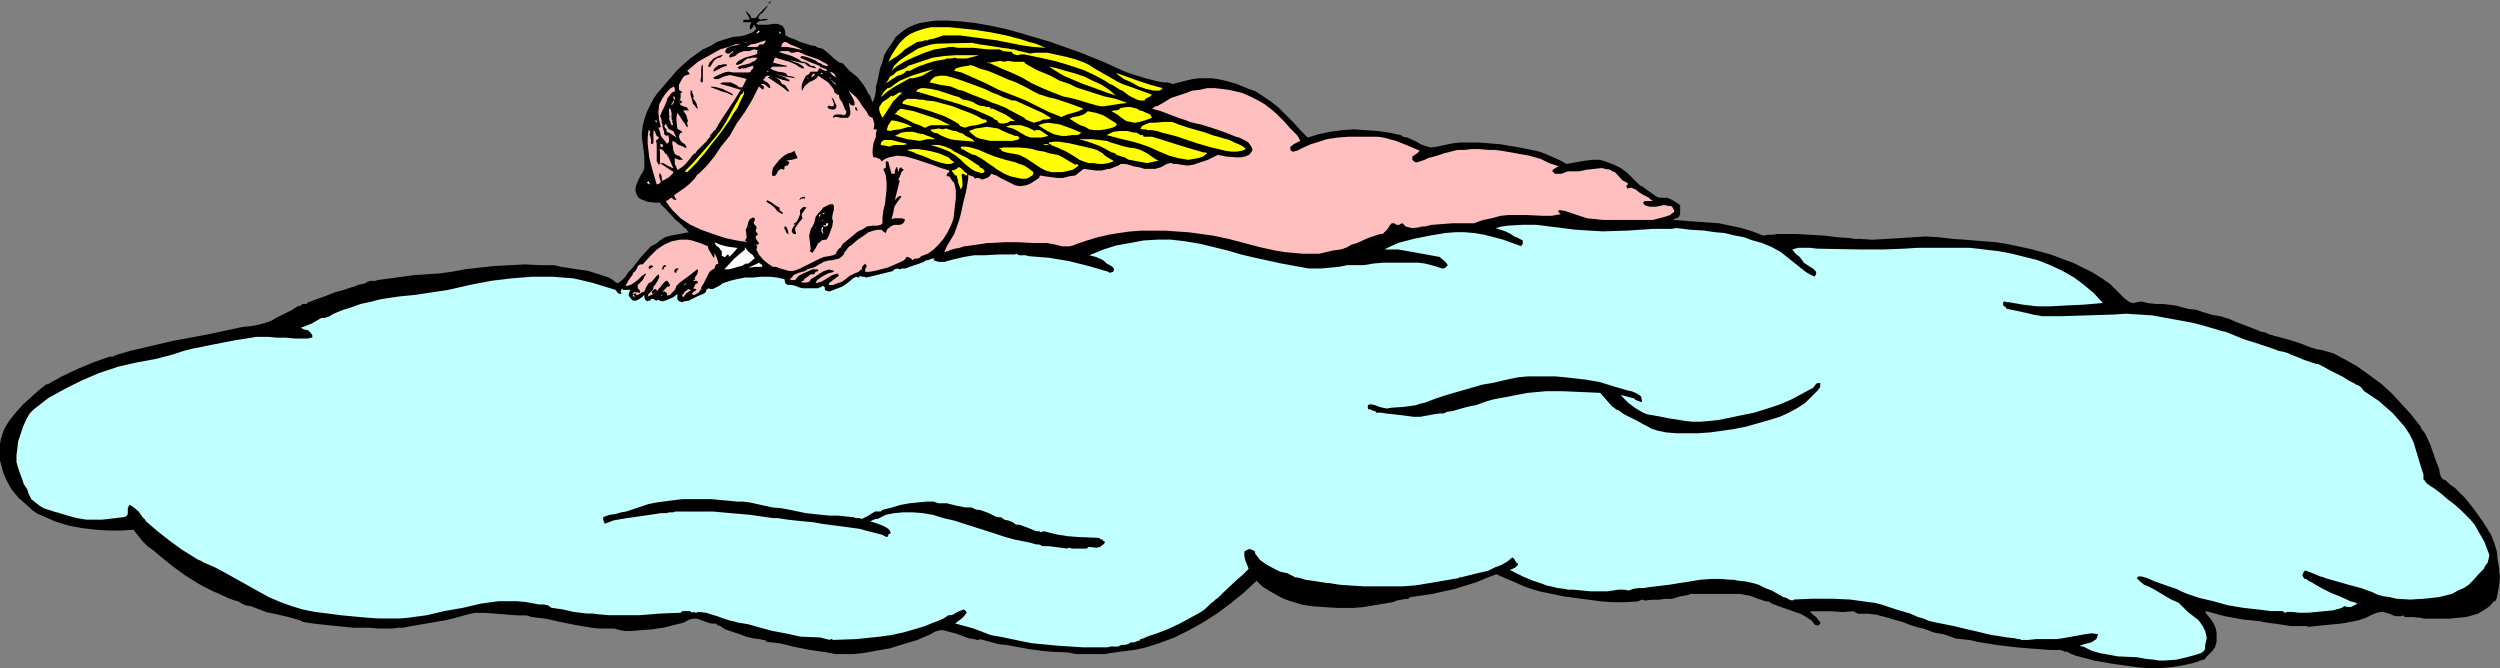 <?xml version="1.0" encoding="UTF-8" standalone="no"?>
<svg
   version="1.0"
   width="129.724mm"
   height="34.662mm"
   id="svg94"
   sodipodi:docname="Cherub on Cloud 2.wmf"
   xmlns:inkscape="http://www.inkscape.org/namespaces/inkscape"
   xmlns:sodipodi="http://sodipodi.sourceforge.net/DTD/sodipodi-0.dtd"
   xmlns="http://www.w3.org/2000/svg"
   xmlns:svg="http://www.w3.org/2000/svg">
  <rect width="100%" height="100%" fill="#808080" stroke="none"/>
  <sodipodi:namedview
     id="namedview94"
     pagecolor="#ffffff"
     bordercolor="#000000"
     borderopacity="0.25"
     inkscape:showpageshadow="2"
     inkscape:pageopacity="0.0"
     inkscape:pagecheckerboard="0"
     inkscape:deskcolor="#d1d1d1"
     inkscape:document-units="mm" />
  <defs
     id="defs1">
    <pattern
       id="WMFhbasepattern"
       patternUnits="userSpaceOnUse"
       width="6"
       height="6"
       x="0"
       y="0" />
  </defs>
  <path
     style="fill:#000000;fill-opacity:1;fill-rule:evenodd;stroke:none"
     d="m 9.211,75.276 v 0.162 l 2.909,-1.615 3.07,-1.454 3.07,-1.292 3.232,-1.131 h 0.323 0.323 l 0.646,-0.323 2.747,-0.808 2.747,-0.646 5.494,-1.292 6.949,-1.292 6.787,-1.454 1.616,-0.162 1.778,-0.323 1.616,-0.485 0.808,-0.323 0.808,-0.485 0.97,-0.485 2.262,-1.131 0.97,-0.646 0.646,-0.162 0.162,-0.162 0.162,-0.162 h 0.808 l 0.162,-0.162 0.162,-0.162 1.778,-0.646 1.778,-0.646 1.616,-0.646 1.778,-0.485 1.454,-0.485 0.646,-0.162 0.646,-0.323 0.808,-0.162 0.646,-0.162 0.323,-0.162 0.162,-0.162 0.646,-0.162 h 0.646 0.323 l 0.323,-0.162 4.848,-0.646 2.424,-0.323 2.424,-0.162 2.424,-0.162 2.424,-0.323 2.586,-0.485 2.747,-0.323 2.909,-0.323 3.07,-0.162 3.07,-0.162 3.07,0.162 h 2.747 l 1.293,0.323 1.131,0.162 2.101,0.323 2.101,0.323 2.101,0.646 0.97,0.323 0.97,0.323 0.808,0.485 0.808,0.646 0.323,-0.162 0.485,-0.323 0.808,-0.808 0.646,-0.969 0.646,-0.646 1.778,-2.262 1.939,-2.1 0.97,-0.485 0.808,-0.646 0.97,-0.646 1.131,-0.323 1.778,-0.323 1.778,-0.323 -0.162,-0.162 -0.162,-0.162 -0.162,-0.323 -0.323,-0.162 -0.323,-0.323 -0.485,-0.485 -0.97,-0.808 -1.778,-1.938 -0.808,-0.808 -0.323,-0.323 -0.162,-0.323 h -0.485 -0.646 l -1.293,-0.162 -1.293,-0.485 -0.485,-0.323 -0.323,-0.485 -0.162,-0.485 -0.162,-0.485 0.162,-0.969 0.485,-1.131 0.485,-0.969 0.162,-0.162 0.162,-0.323 0.162,-0.323 0.162,-0.485 v -0.969 -1.292 l -0.323,-2.585 -0.162,-1.131 v -0.808 l 0.162,-1.454 0.323,-1.292 0.485,-1.454 0.646,-1.292 0.646,-1.292 0.808,-1.131 1.939,-2.262 0.97,-1.131 0.97,-1.131 1.778,-1.615 0.97,-0.808 1.131,-0.808 1.131,-0.808 1.454,-0.646 1.293,-0.808 1.454,-0.485 1.616,-0.485 1.616,-0.162 0.808,-0.162 0.808,-0.323 0.808,-0.323 0.646,-0.646 -0.485,-0.808 -0.162,0.323 -0.162,0.323 -0.162,0.162 -0.162,0.162 -0.162,-0.162 V 5.331 5.008 l 0.323,-0.646 h -1.616 V 4.038 l 0.162,-0.162 h 0.485 0.646 l -0.162,-0.485 -0.162,-0.323 -0.323,-0.485 -0.162,-0.485 0.323,0.323 0.162,0.162 0.323,0.323 0.162,0.323 0.162,0.323 h 0.323 0.323 l 0.323,-0.162 0.162,-0.162 0.162,-0.323 1.454,-1.454 0.323,-0.323 h 0.162 l -0.485,0.646 -0.485,0.646 -0.646,0.485 -0.323,0.646 0.485,0.323 0.485,-0.162 h 0.97 l -0.162,0.162 -0.323,0.162 h -0.646 l -0.646,0.162 -0.323,0.162 -0.162,0.323 0.323,0.162 h 0.162 0.808 0.97 l 0.97,-0.162 h 0.97 l 0.323,0.162 0.485,0.162 0.162,0.162 0.323,0.485 0.162,0.646 v 0.646 h 0.162 l 0.162,0.162 0.646,0.323 0.97,0.323 0.97,0.485 1.131,0.323 0.97,0.323 0.97,0.162 0.162,0.162 0.323,0.162 v 0 l 0.808,0.162 0.646,0.485 1.131,0.969 0.485,0.485 0.646,0.485 0.485,0.323 0.646,0.162 1.293,1.454 1.616,1.292 0.485,0.646 0.646,0.808 0.485,0.808 0.485,0.969 0.162,0.162 0.162,0.162 0.323,0.969 0.162,0.323 0.162,-0.323 0.162,-0.323 0.162,-0.646 0.162,-0.808 V 16.961 l 0.323,-1.131 0.485,-2.423 0.485,-1.292 0.323,-1.292 0.646,-1.131 0.808,-1.131 0.808,-1.292 1.131,-0.969 1.131,-0.808 1.454,-0.646 0.97,-0.323 0.97,-0.162 2.101,-0.323 h 2.424 l 2.586,0.162 2.909,0.323 2.747,0.485 3.07,0.646 2.909,0.808 5.979,1.777 2.747,0.969 2.747,0.969 2.424,0.969 2.424,0.969 2.101,0.969 1.778,0.808 0.808,0.323 0.97,0.323 2.586,0.808 1.293,0.323 1.293,0.323 0.97,0.162 h 0.808 l 0.97,0.323 1.293,-0.323 1.293,-0.323 1.293,-0.323 1.293,-0.162 h 1.131 1.293 l 1.293,0.162 1.454,0.323 1.131,0.323 1.131,0.323 1.939,0.808 1.778,0.646 1.454,0.969 1.454,0.969 1.454,1.131 1.454,1.454 1.616,1.615 1.293,1.454 0.808,0.808 0.646,0.646 2.101,-0.646 2.262,-0.485 2.424,-0.323 2.262,-0.162 2.262,0.162 2.424,0.162 2.262,0.323 2.262,0.485 0.485,0.323 0.808,0.162 1.778,0.808 0.808,0.485 0.808,0.323 0.646,0.162 0.485,0.162 1.293,-0.162 1.454,-0.323 1.616,-0.323 1.293,-0.162 h 1.939 1.939 l 4.04,0.323 3.878,0.646 3.878,0.808 1.293,0.485 1.454,0.646 1.454,0.646 1.131,0.646 0.97,-0.162 0.808,-0.162 0.97,-0.162 0.97,-0.162 1.454,-0.162 h 1.454 l 1.454,0.485 1.293,0.485 1.293,0.646 1.293,0.969 0.97,0.969 0.97,0.969 0.162,0.162 0.323,0.323 0.646,0.323 0.646,0.485 1.131,0.808 0.485,0.323 0.162,0.162 0.323,0.162 0.485,0.162 h 0.97 0.485 l 0.808,0.323 0.808,0.485 0.97,0.646 v 0.808 0.969 l -0.162,0.323 -0.162,0.323 -0.485,0.162 -0.485,0.162 v 0.162 l 4.363,0.323 4.525,0.323 2.262,0.485 2.262,0.485 2.101,0.646 2.101,0.808 0.808,-0.162 h 0.97 l 0.97,-0.162 h 1.131 2.586 l 2.747,0.162 2.747,0.162 2.586,0.323 2.424,0.162 0.97,0.162 h 0.97 l 2.424,0.162 2.747,-0.162 2.747,-0.162 2.424,-0.162 2.586,-0.162 2.586,0.162 2.747,0.323 2.424,0.162 1.939,0.162 1.939,0.162 2.101,0.162 2.101,0.323 4.525,0.969 4.202,1.131 2.101,0.808 2.262,0.808 1.939,0.969 1.939,0.969 1.778,1.131 1.616,1.131 1.454,1.454 1.293,1.292 0.646,0.485 0.485,0.323 0.646,0.162 0.485,-0.162 1.131,-0.162 0.646,0.162 0.646,0.162 1.616,0.162 h 1.293 l 2.586,0.323 1.131,0.323 1.293,0.323 1.454,0.162 1.454,0.485 1.616,0.485 1.778,0.323 1.616,0.485 1.454,0.646 2.586,0.969 2.424,0.969 h 0.323 l 0.485,0.162 0.646,0.323 4.202,1.131 1.939,0.646 2.101,0.808 1.131,0.323 0.97,0.162 1.131,0.323 1.131,0.323 2.424,1.292 2.262,1.292 2.262,1.615 2.424,1.777 2.101,1.938 1.939,2.1 1.778,1.938 1.778,2.262 0.323,0.646 0.646,0.808 0.97,2.1 0.808,2.262 0.323,0.969 0.323,0.808 0.323,0.808 0.162,0.969 0.162,0.485 0.162,0.323 0.323,0.323 0.485,0.162 0.808,0.808 0.97,0.646 1.131,1.131 0.97,0.969 1.778,2.262 1.616,2.262 1.616,2.585 0.323,0.808 0.323,0.808 0.485,1.615 0.162,1.615 0.323,1.777 v 0.646 l 0.162,0.808 -0.162,1.777 -0.323,1.777 -0.162,0.808 -0.323,0.646 h -0.323 l -0.323,0.485 -0.162,0.162 -0.323,0.323 -0.646,0.485 -0.808,0.485 -0.808,0.485 -1.131,0.323 -1.131,0.323 -1.778,0.162 -1.454,0.162 h -2.909 -1.293 -0.808 l -0.646,-0.162 -1.616,-0.162 h -1.616 l -0.162,-0.323 -0.485,0.162 h -0.323 -0.646 l -0.646,-0.162 -0.646,-0.323 -0.646,-0.162 -0.485,-0.162 h -0.808 l -0.646,0.162 -0.808,0.323 -1.293,0.646 -1.454,0.485 -1.616,0.323 -1.778,0.323 -1.778,0.162 -1.616,0.162 -1.616,0.162 -1.454,0.162 -0.162,-0.162 h -1.616 -1.616 l -3.07,-0.485 -1.454,-0.162 -1.616,-0.323 -3.232,-0.323 -1.778,-0.323 -1.778,-0.323 -1.778,-0.485 -1.778,-0.485 -0.323,0.162 0.646,0.808 0.646,0.808 0.485,0.808 0.323,0.808 0.162,0.808 v 0.969 0.808 l -0.323,1.131 -0.162,0.162 -0.323,0.485 -0.646,0.646 -0.646,0.646 -0.162,0.323 v 0 l -2.424,0.808 -2.262,0.485 -2.101,0.323 -2.101,0.162 h -2.262 l -2.101,-0.162 -2.262,-0.323 -2.424,-0.323 -1.778,-0.323 -1.939,-0.323 -1.778,-0.485 -1.939,-0.485 -0.323,-0.162 -0.485,-0.162 -0.97,-0.485 h -0.485 l -0.162,-0.162 h -0.162 l -0.323,-0.162 h -2.101 l -2.101,-0.162 -4.202,-0.323 -4.04,-0.485 -4.04,-0.646 -1.293,-0.323 -1.454,-0.162 -1.454,-0.162 -1.293,-0.485 -0.97,-0.323 -0.808,-0.162 -0.97,-0.162 -0.97,-0.323 -0.323,-0.162 -0.485,-0.162 -0.485,-0.162 -0.808,-0.162 -1.616,-0.485 -1.616,-0.646 -1.778,-0.485 -1.616,-0.485 -0.646,-0.162 -0.646,-0.162 -0.485,-0.162 h -0.323 l -1.131,-0.162 h -0.97 -1.131 l -0.97,-0.485 -2.101,0.162 -2.101,-0.162 h -2.101 -2.101 v 0.162 l 0.485,0.485 0.646,0.485 0.485,0.646 0.323,0.323 v 0.323 l -0.323,0.323 h -0.162 -0.323 l -0.323,-0.162 -0.323,-0.485 -0.323,-0.323 -0.97,-0.646 -1.131,-0.646 -1.454,-0.485 -2.747,-0.969 -1.293,-0.485 -0.808,-0.485 h -0.485 l -0.485,-0.162 -0.485,-0.162 -0.485,-0.162 -0.808,-0.323 -0.97,-0.323 -0.97,-0.162 -0.808,-0.162 h -0.162 -0.485 -7.757 -0.646 -0.808 l -0.162,0.162 -1.778,0.323 -1.616,0.485 h -1.293 l -1.293,0.162 h -1.293 l -1.454,0.162 -0.323,-0.162 h -0.323 l -0.323,0.162 -0.323,0.162 -2.424,0.162 h -2.424 l -2.424,-0.162 -2.424,-0.323 -4.848,-0.646 -4.686,-0.969 -1.131,-0.323 -1.939,-0.646 -1.778,-0.808 -1.939,-0.808 -1.778,-0.808 -2.101,0.808 -1.939,0.808 -4.202,1.292 -4.363,0.969 -4.363,0.646 -0.323,0.323 h -0.485 l -1.778,0.323 -0.323,0.162 -0.485,0.162 -1.939,0.323 -1.939,0.323 -1.939,0.323 -1.939,0.162 h -1.454 -1.454 l -2.586,-0.162 -2.424,-0.162 -2.101,-0.323 -2.101,-0.646 -0.97,-0.323 -1.131,-0.485 -1.131,-0.646 -1.131,-0.646 -1.293,-0.808 -1.131,-1.131 -2.424,2.262 -2.586,2.1 -2.586,1.938 -2.747,1.777 -2.909,1.615 -2.909,1.454 -3.07,1.131 -3.07,0.969 h -0.323 l -0.485,0.162 -0.97,0.162 -1.293,0.162 -1.293,0.162 -1.131,0.162 -1.131,0.162 -0.808,0.162 h -0.162 -0.162 -1.293 -1.293 -1.293 -1.454 l -1.616,-0.323 -3.555,-0.162 -1.616,-0.162 -2.424,-0.323 -2.586,-0.485 -1.778,-0.323 -1.616,-0.162 -1.778,-0.485 -1.778,-0.485 -0.646,0.162 -0.485,-0.162 -1.131,-0.162 -1.293,-0.485 -1.293,-0.485 -1.293,-0.323 -1.131,-0.323 h -0.646 l -0.646,0.162 -0.485,0.162 -0.485,0.323 -0.646,0.323 -0.808,0.323 -1.454,0.646 -2.747,0.808 -2.586,0.808 -2.747,0.485 -2.747,0.485 -1.778,0.162 h -1.616 -1.778 l -1.616,-0.323 -3.394,-0.485 -3.232,-0.646 -2.586,-0.646 -1.454,-0.162 -1.293,-0.162 -0.162,-0.323 h -0.485 l -0.485,-0.162 -1.293,-0.162 -1.454,-0.323 -1.293,-0.485 -1.454,-0.485 -1.454,-0.485 -0.97,-0.646 -0.485,-0.162 -0.323,-0.323 h -0.485 -0.485 l -1.454,-0.485 -1.293,-0.485 h -0.808 l -0.646,0.162 -0.646,0.323 -0.646,0.323 -1.939,0.485 -1.939,0.485 -2.262,0.323 -2.101,0.162 -2.101,0.162 h -0.97 l -0.97,-0.162 -0.646,-0.162 -0.646,-0.162 h -0.808 -0.97 -1.131 l -1.454,-0.162 -2.909,-0.485 -3.232,-0.646 -2.909,-0.646 -1.454,-0.162 -1.293,-0.162 -0.97,-0.323 h -0.808 -0.646 -0.323 l -4.202,-0.323 -2.101,-0.162 h -2.101 l -1.454,0.323 -2.909,0.808 -1.454,0.323 -3.717,0.646 -1.939,0.323 -1.778,0.323 -0.808,0.162 h -0.97 l -1.131,0.162 h -2.747 l -1.616,-0.162 h -3.232 l -3.232,-0.323 -1.616,-0.162 -1.454,-0.162 -1.454,-0.162 -1.131,-0.162 -0.97,-0.162 -0.646,-0.323 -2.262,-0.646 -2.101,-0.485 -2.262,-0.485 -2.101,-0.808 -0.808,-0.323 -0.97,-0.162 -0.808,-0.323 -0.808,-0.485 -1.131,-0.323 -0.808,-0.323 -2.101,-0.969 -0.808,-0.323 -0.97,-0.485 -0.97,-0.485 -1.131,-0.646 -2.586,-1.615 -2.424,-1.777 -2.586,-2.1 -1.131,-0.969 -1.131,-0.808 -0.97,-0.969 -0.646,-0.808 -0.646,-0.808 -0.485,-0.646 -2.262,0.162 h -2.586 l -2.586,-0.162 -2.747,-0.323 -2.586,-0.485 -2.586,-0.808 L 8.565,101.284 7.434,100.799 6.464,100.153 4.686,98.538 3.717,97.73 2.909,96.761 2.262,95.953 1.616,94.822 1.131,93.853 0.646,92.722 0.323,91.43 0,90.299 V 89.007 88.038 87.069 L 0.162,86.099 0.485,85.13 0.808,84.161 1.778,82.546 3.07,80.93 4.525,79.315 6.302,77.699 7.757,76.407 Z"
     id="path1" />
  <path
     style="fill:#bfffff;fill-opacity:1;fill-rule:evenodd;stroke:none"
     d="m 61.246,66.23 v -0.485 l -0.323,-0.485 -0.162,-0.162 -0.323,-0.323 -0.808,-0.162 -0.646,-0.323 2.101,-0.808 1.939,-1.131 h 0.646 l 0.485,-0.162 0.485,-0.162 0.485,-0.323 0.646,-0.323 0.808,-0.323 0.808,-0.323 1.131,-0.323 2.262,-0.808 2.262,-0.485 1.131,-0.323 0.808,-0.162 3.232,-0.485 3.232,-0.323 3.232,-0.485 3.232,-0.485 4.202,-0.969 4.202,-0.808 4.04,-0.485 4.04,-0.323 h 4.04 l 1.939,0.162 2.101,0.162 2.101,0.485 1.939,0.485 2.101,0.646 2.101,0.646 0.485,0.646 0.485,0.162 0.162,-0.162 v -0.162 l -0.162,-0.162 0.323,-0.646 0.162,0.323 h 0.323 0.646 0.162 0.162 l 0.162,0.162 -0.162,0.162 -0.162,0.485 v 0.323 l 0.485,0.646 0.323,0.323 h 0.646 l 0.646,-0.323 0.485,-0.323 0.485,-0.485 v 0.485 l 0.162,0.485 0.485,0.323 0.162,-0.162 h 0.323 l 0.162,-0.323 h 0.162 0.323 l 0.485,0.323 h 0.162 l 0.162,-0.162 0.485,0.162 0.485,0.162 0.97,-0.323 1.131,-0.485 0.808,-0.646 v 0.646 0.323 l 0.162,0.323 0.323,0.162 0.485,0.162 0.323,-0.162 0.97,-0.162 1.939,-0.969 0.808,-0.323 0.323,-0.162 0.162,-0.162 0.162,-0.162 v -0.323 l 0.485,-0.323 0.323,0.162 h 0.485 l 0.646,-0.323 0.646,-0.323 0.646,-0.485 1.454,-0.485 1.293,-0.323 1.616,-0.323 h 1.616 l 1.616,-0.162 h 1.616 l 1.454,0.162 1.454,0.323 0.162,0.808 0.485,0.323 h 0.808 l 0.646,0.162 0.808,0.323 0.646,0.162 h 0.808 0.808 0.97 0.162 0.323 l 0.323,-0.162 0.323,-0.162 0.323,-0.162 0.162,0.162 0.162,0.162 v 0.485 l 0.323,0.162 0.485,0.162 0.485,-0.162 0.485,-0.162 0.323,-0.162 0.485,-0.162 0.808,-0.323 0.485,-0.323 0.485,-0.323 0.808,-0.646 0.323,-0.323 0.323,-0.162 0.323,-0.162 0.485,0.162 0.323,-0.323 0.323,0.162 h 0.323 0.162 l 0.323,0.162 1.454,-0.323 1.293,-0.323 1.293,-0.323 1.293,-0.323 0.162,-0.323 h 0.162 l 0.485,-0.162 0.485,0.162 0.485,-0.162 h 0.646 l 0.808,-0.323 1.939,-0.646 0.808,-0.323 0.485,-0.323 h 0.323 l 0.808,-0.323 h 0.485 l -0.162,0.323 0.485,0.162 0.485,0.162 h 1.131 l 1.778,-0.485 2.101,-0.485 1.939,-0.323 h 1.939 l 3.07,-0.162 h 3.07 l 0.162,-0.162 0.646,0.323 h 1.293 l 0.485,0.162 1.939,0.162 2.101,0.162 3.878,0.646 3.878,0.969 3.878,1.131 0.162,0.162 h 0.323 l 0.485,-0.162 0.162,-0.485 -0.162,-0.323 -0.162,-0.162 -0.485,-0.323 -0.646,-0.323 -0.485,-0.485 -0.485,-0.323 -1.131,-0.485 -1.293,-0.323 2.747,-1.131 2.586,-0.808 2.747,-0.485 2.586,-0.485 2.747,-0.162 h 2.586 l 2.747,0.323 2.909,0.485 5.333,1.292 2.747,0.808 2.747,0.646 5.171,1.131 5.333,0.969 h 0.485 0.646 1.454 l 3.394,-0.323 1.616,-0.323 h 1.454 1.454 0.323 l 1.939,-0.323 1.939,-0.162 h 4.04 2.747 l 1.293,0.162 1.293,0.323 1.131,0.323 0.97,0.323 h 0.323 l 0.323,-0.162 0.485,-0.485 -0.323,-0.485 -0.323,-0.323 -0.97,-0.808 -5.333,-0.969 -2.747,-0.485 h -2.747 l 1.293,-0.646 1.454,-0.646 3.07,-0.808 3.232,-0.646 2.909,-0.485 1.939,-0.162 h 1.778 l 1.939,0.162 1.939,0.323 3.717,0.969 3.555,1.292 0.323,-0.485 v -0.323 -0.323 l -0.323,-0.162 -0.646,-0.323 -0.162,-0.162 h -0.323 l -0.97,-0.646 -0.97,-0.485 -0.97,-0.323 -0.97,-0.323 1.293,-0.323 1.293,-0.162 2.747,-0.162 h 2.586 l 2.586,0.323 5.171,0.646 2.586,0.162 2.747,0.162 5.01,-0.162 4.848,-0.323 h 2.262 1.293 l 1.131,-0.162 1.293,0.162 1.293,0.162 2.747,0.162 2.101,0.323 1.939,0.162 1.939,0.485 1.778,0.323 1.778,0.646 1.778,0.485 1.939,0.808 1.778,0.969 0.808,0.646 0.808,0.646 0.808,0.646 0.808,0.646 1.616,1.292 0.808,0.485 0.97,0.485 0.323,-0.485 v -0.162 -0.323 l -0.646,-0.646 -0.808,-0.485 -0.97,-0.646 -0.323,-0.485 -0.485,-0.646 -0.808,-0.646 -0.646,-0.808 1.131,-0.323 h 2.424 l 1.293,0.162 8.565,0.162 h 4.363 l 4.202,-0.162 2.586,-0.162 h 2.424 5.333 2.586 l 2.747,0.323 2.747,0.323 2.586,0.485 2.586,0.646 2.586,0.646 2.424,0.969 2.424,1.131 2.262,1.292 1.939,1.454 1.939,1.615 1.778,1.938 -3.717,0.323 -3.555,0.162 -2.909,0.162 h -2.747 l -2.747,-0.323 -2.747,-0.485 h -0.485 l -0.323,-0.162 -0.323,0.162 v 0.162 0.485 l 0.485,0.323 0.162,0.323 0.808,0.162 0.808,0.162 2.262,0.485 1.293,0.323 0.97,0.162 0.808,0.162 h 0.646 1.454 0.808 0.808 l 5.171,-0.162 5.171,-0.162 2.424,-0.162 2.586,0.162 2.586,0.162 2.586,0.485 5.333,0.969 2.424,0.646 2.747,0.808 0.485,0.162 0.808,0.162 1.616,0.646 1.939,0.808 2.101,0.646 1.939,0.646 1.939,0.646 0.808,0.323 0.808,0.162 0.646,0.162 0.485,0.162 0.323,0.162 0.323,0.162 1.293,0.485 1.131,0.485 2.424,0.808 h 0.323 l 0.323,0.162 0.97,0.485 1.131,0.646 1.293,0.646 1.293,0.646 0.97,0.646 0.97,0.485 0.323,0.162 0.162,0.162 0.485,0.162 0.485,0.323 0.646,0.808 2.909,1.938 2.747,2.423 1.131,1.292 1.131,1.292 0.97,1.454 0.808,1.615 0.485,1.615 0.97,3.231 0.485,1.454 v 0.485 0.485 l 0.323,0.323 0.162,0.323 0.808,0.646 0.808,0.485 1.293,0.969 1.293,1.131 1.293,0.969 1.293,1.131 0.97,0.969 0.97,0.969 0.808,0.969 0.646,1.131 1.293,2.262 0.97,2.585 -0.162,0.808 -0.162,0.646 -0.485,0.646 -0.323,0.646 -0.97,0.969 -1.131,1.292 -0.808,0.808 -0.97,0.646 -1.131,0.485 -1.131,0.646 -1.293,0.323 -1.293,0.323 -2.909,0.323 -2.747,0.162 -2.747,-0.162 -1.293,-0.323 -1.293,-0.162 -1.131,-0.323 -0.97,-0.485 -2.262,-0.808 -2.424,-0.646 -4.525,-1.292 -0.323,-0.162 -0.646,-0.162 -1.131,-0.485 -1.293,-0.485 -0.323,-0.162 h -0.323 l -0.162,0.162 -0.162,0.323 -0.162,0.485 0.323,0.485 0.162,0.162 h 0.323 l 0.323,0.323 0.323,0.162 0.646,0.323 0.485,0.323 1.454,0.808 1.616,0.808 1.616,0.646 1.454,0.646 0.646,0.323 0.646,0.162 0.485,0.162 0.323,0.162 -0.646,0.323 -0.646,0.323 h -0.646 l -0.646,-0.162 -0.485,0.323 -0.485,0.162 -0.646,0.162 -0.485,0.162 -1.616,0.162 -1.778,0.162 -1.616,0.162 h -1.778 l -1.293,-0.162 h -0.646 -0.485 l -0.162,0.162 h -0.162 l -0.485,-0.323 h -1.131 -1.131 l -2.586,-0.323 -2.909,-0.323 -2.909,-0.485 -2.909,-0.808 -2.747,-0.646 -2.424,-0.808 -1.131,-0.485 -0.97,-0.485 -1.454,-0.485 -2.747,-0.969 -1.454,-0.646 -1.131,-0.323 h -0.485 -0.162 l -0.323,0.323 0.323,0.323 0.323,0.323 0.808,0.646 0.808,0.323 0.97,0.485 2.424,1.454 1.131,0.646 1.454,0.646 0.808,0.808 0.97,0.969 2.101,1.615 0.808,1.131 0.485,0.969 0.162,0.646 0.162,0.808 -0.162,0.646 -0.162,0.808 v 0.646 l -0.323,0.485 -0.485,0.323 -0.485,0.162 -2.262,0.646 -2.101,0.485 -2.262,0.162 h -1.131 l -0.97,-0.162 -1.616,-0.162 -1.778,-0.323 -3.717,-0.162 -1.778,-0.323 -1.778,-0.323 -1.616,-0.485 -1.616,-0.808 h -0.323 l -0.323,-0.162 0.485,-0.162 0.485,-0.162 0.646,-0.162 0.646,-0.162 0.485,-0.323 0.485,-0.323 0.162,-0.323 0.162,-0.646 -1.293,-0.162 -1.131,0.162 -4.525,0.808 -1.131,0.162 h -1.131 -1.454 -1.454 l -1.454,0.162 h -1.454 l -0.323,-0.162 h -0.323 l -0.646,-0.162 -1.454,-0.162 -3.07,-0.485 -1.454,-0.323 -1.293,-0.323 -1.454,-0.323 -3.394,-0.808 -3.232,-0.646 -1.454,-0.323 -1.131,-0.485 -1.131,-0.323 -1.454,-0.646 -2.747,-0.808 -2.909,-0.969 -1.293,-0.323 -1.293,-0.162 -3.555,-0.485 -3.555,-0.162 h -3.717 l -3.717,0.162 -0.162,0.162 h -0.323 l -0.485,-0.162 -0.485,-0.323 -0.646,-0.162 -1.131,-0.646 -1.131,-0.646 -1.293,-0.485 -1.293,-0.646 -0.485,-0.162 -0.646,-0.162 -1.454,-0.323 -1.616,-0.162 -0.646,-0.162 h -0.646 l -1.939,-0.162 h -1.939 l -2.101,0.162 -1.939,0.323 -2.101,0.323 -1.939,0.323 -4.04,0.485 -0.97,0.162 h -0.97 l -1.131,0.162 -0.808,0.323 -1.131,-0.162 h -0.97 l -2.101,0.323 h -1.616 -1.778 l -3.394,-0.323 h -0.97 l -0.808,-0.162 -1.293,-0.162 -1.293,-0.323 -0.808,-0.162 -0.808,-0.323 -1.939,-0.646 -1.939,-0.808 -0.646,-0.323 -1.293,-0.646 -0.646,-0.323 0.485,-0.162 0.646,-0.323 0.323,-0.323 0.162,-0.162 v -0.323 h -0.162 l -0.162,-0.162 -0.485,-0.808 v 0 l -0.323,-0.162 -0.97,0.808 -1.131,0.646 -1.293,0.485 -1.293,0.646 -2.747,0.646 -1.293,0.323 -1.293,0.323 h -0.323 l -0.162,0.162 v 0 l -6.626,1.131 -0.97,0.162 -1.131,0.162 -2.262,0.162 h -2.424 -2.586 -2.586 l -2.586,-0.162 -2.262,-0.162 -0.97,-0.162 -0.97,-0.162 h -0.485 l -0.97,-0.162 -0.97,-0.162 -1.131,-0.162 -1.131,-0.162 -0.97,-0.323 -0.808,-0.162 h -0.323 l -0.162,-0.162 -0.646,-0.323 -0.646,-0.323 -0.808,-0.162 -0.646,-0.162 -1.293,-0.646 -1.454,-0.808 -1.131,-0.808 -0.485,-0.646 -0.485,-0.646 v -0.323 l -0.162,-0.162 -0.323,-0.162 -0.323,-0.162 h -0.485 l -0.323,0.162 -0.323,0.162 -0.162,0.162 v 0.323 0.485 l 0.162,0.808 0.323,0.808 0.323,0.808 v 0.162 l -0.323,0.323 -0.323,0.323 -0.485,0.485 -1.131,0.969 -2.586,2.423 -1.131,1.131 -0.485,0.323 -0.485,0.485 -0.323,0.162 -0.162,0.162 -0.485,0.485 -0.485,0.485 -0.646,0.485 -0.808,0.485 -1.778,0.969 -2.101,1.131 -2.101,0.969 -2.101,0.808 -0.97,0.323 -0.97,0.323 -0.646,0.323 -0.646,0.162 -0.162,0.323 h -0.323 l -0.323,0.162 -0.485,0.162 h -0.646 l -0.485,0.323 -0.646,0.162 h -0.646 l -0.646,0.323 h -0.646 -0.808 l -0.646,0.162 h -4.848 l -5.01,-0.323 -5.01,-0.485 -2.424,-0.485 -2.262,-0.485 -0.808,-0.162 -0.808,-0.162 -0.97,-0.162 -0.808,-0.162 -3.394,-1.292 -3.555,-0.969 1.293,-0.969 0.485,-0.485 0.485,-0.646 -0.162,-0.323 -0.162,-0.162 -0.323,-0.162 -0.323,0.162 -0.485,0.162 -0.646,0.323 -0.485,0.323 -0.485,0.162 h -0.485 l -0.97,0.646 -1.131,0.485 -1.293,0.485 -1.131,0.485 -2.101,0.646 -2.262,0.646 -2.262,0.485 -2.262,0.323 -4.686,0.485 -4.525,0.162 -0.323,-0.162 h -0.162 l -0.162,0.162 -1.939,-0.485 -3.878,-0.162 -2.101,-0.485 -3.394,-0.646 -2.424,-0.646 -2.262,-0.646 -1.939,-0.323 -1.939,-0.485 -1.454,-0.485 -0.808,-0.323 -0.646,-0.162 -1.454,-0.485 -1.616,-0.162 -0.323,0.162 h -0.162 l -0.323,-0.162 -0.323,0.162 -0.485,-0.323 h -0.485 -0.485 -0.485 l -0.323,0.323 -4.04,0.162 -4.04,0.323 h -4.04 -1.939 l -1.939,-0.162 -1.293,-0.162 h -1.131 l -2.586,-0.323 -2.101,-0.485 -2.262,-0.323 -0.646,-0.485 -0.808,-0.162 h -0.97 l -0.808,-0.162 -1.778,-0.323 -1.778,-0.162 h -1.778 -1.778 l -3.555,0.485 -3.394,0.808 -3.717,0.646 -3.394,0.808 -3.555,0.485 -1.778,0.162 h -1.939 -2.101 l -2.424,-0.162 -5.171,-0.485 -2.424,-0.323 -2.586,-0.323 -2.424,-0.485 -2.101,-0.646 -2.262,-0.808 -2.262,-0.969 -8.403,-4.685 -2.101,-1.131 -2.262,-0.969 -0.485,-0.323 -0.485,-0.162 -0.808,-0.485 -2.586,-1.615 -2.424,-1.777 -2.262,-1.777 -2.262,-1.938 -0.162,-0.323 -0.485,-0.485 -0.808,-1.131 -0.97,-0.808 -0.485,-0.323 -0.323,-0.162 -0.162,0.323 -0.162,0.323 v 0.485 0.323 0.323 l -0.162,0.323 -0.162,0.162 -0.485,0.162 -2.747,0.323 -1.454,0.162 H 18.746 17.776 16.968 l -1.939,-0.323 -1.778,-0.485 -1.616,-0.485 -1.131,-0.323 L 9.534,99.992 8.565,99.669 7.757,99.184 6.949,98.538 6.141,97.892 5.656,96.922 5.333,95.953 4.686,94.984 4.363,94.015 3.878,92.722 3.555,91.753 3.232,90.622 v -1.292 l 0.162,-1.292 0.162,-1.454 0.485,-1.454 0.485,-1.454 0.646,-1.454 0.646,-1.131 0.808,-0.808 1.454,-1.131 1.454,-1.131 3.232,-1.777 3.232,-1.615 3.394,-1.454 1.939,-0.646 1.939,-0.646 3.555,-0.808 3.555,-0.646 1.939,-0.485 1.778,-0.485 1.939,-0.646 1.939,-0.485 4.04,-0.808 4.202,-0.808 2.101,-0.323 1.939,-0.323 h 0.485 1.939 l 1.616,0.162 h 1.778 l 1.778,0.162 h 1.454 0.646 0.485 l 0.485,-0.162 z"
     id="path2" />
  <path
     style="fill:#000000;fill-opacity:1;fill-rule:evenodd;stroke:none"
     d="m 167.417,101.445 0.485,0.162 h 0.646 l 0.485,0.162 0.97,-0.485 0.323,-0.162 0.485,-0.323 0.808,-0.485 h 0.485 0.646 l 0.323,-0.323 0.646,-0.162 1.293,-0.323 1.616,-0.485 1.778,-0.323 1.616,-0.162 1.616,-0.162 h 0.808 0.646 l 0.485,0.162 0.485,0.162 h 0.808 0.808 l 1.939,0.485 0.808,0.162 0.808,0.162 h 0.808 0.485 l 0.646,0.323 0.485,0.162 h 0.485 l 0.485,0.162 1.293,0.485 1.293,0.646 0.646,0.162 h 0.485 l 0.646,0.485 0.808,0.162 0.808,0.323 0.646,0.485 h 0.646 l 0.485,0.162 1.293,0.485 1.131,0.485 0.485,0.162 h 0.646 v 0.162 h 0.323 l 0.323,-0.162 h 0.162 l 2.586,0.646 2.101,0.323 2.101,0.162 4.04,0.162 0.323,0.323 h 0.323 l 0.162,0.323 h 0.162 l 0.162,0.162 -0.162,0.323 -0.162,0.162 -0.646,0.485 -0.646,0.162 -1.616,-0.162 -0.323,0.323 h -0.323 -0.97 -0.323 -0.485 -0.808 l -0.485,-0.162 h -0.162 l -0.323,0.162 -1.131,-0.162 -1.293,-0.162 -1.293,-0.162 h -1.131 l -0.646,-0.323 h -0.485 l -0.646,-0.162 -0.485,-0.162 -1.616,-0.323 -1.616,-0.323 -1.778,-0.485 -1.939,-0.646 -4.04,-1.292 -4.04,-1.292 -2.101,-0.485 -2.101,-0.646 -1.939,-0.323 -1.939,-0.162 h -1.939 l -1.778,0.162 -1.616,0.323 -1.616,0.808 h -0.323 l -0.485,0.162 -0.323,0.162 -0.323,0.162 1.131,0.323 1.293,0.485 0.646,0.323 0.485,0.323 0.323,0.323 0.162,0.646 h -0.323 l -0.162,0.162 v 0.323 l -0.323,0.162 -0.97,-0.485 -1.293,-0.323 -1.293,-0.323 -1.778,-0.485 -3.555,-0.485 -3.717,-0.485 -1.778,-0.323 -1.778,-0.162 -1.616,-0.162 -1.454,-0.162 -1.131,-0.162 -0.97,-0.162 h -0.646 -0.162 -0.162 l -2.262,-0.323 -2.262,-0.323 -3.717,-0.323 -3.555,-0.323 h -3.555 -3.717 l -0.485,0.162 h -0.646 l -0.808,0.162 h -0.97 l -2.101,0.323 -2.262,0.323 -2.262,0.323 -1.939,0.323 -0.808,0.162 -0.808,0.323 -0.485,0.162 -0.323,0.162 -0.323,-0.808 v -0.323 -0.162 l 0.323,-0.162 0.97,-0.323 1.131,-0.162 1.131,-0.323 0.97,-0.162 1.454,-0.485 1.454,-0.485 1.454,-0.485 1.616,-0.323 2.424,-0.323 2.586,-0.323 h 0.485 1.778 1.616 1.778 l 3.555,0.323 1.616,0.162 h 0.485 0.646 l 1.293,0.162 1.454,0.323 2.909,0.646 1.778,0.162 1.778,0.323 3.07,0.646 3.07,0.323 1.616,0.162 h 1.616 z"
     id="path3" />
  <path
     style="fill:#ffbfbf;fill-opacity:1;fill-rule:evenodd;stroke:none"
     d="m 124.109,53.792 v -0.323 h 0.162 l 0.162,-0.162 0.162,-0.162 0.323,-0.485 0.162,-0.485 0.485,-0.323 h 0.162 0.323 l 1.454,-1.615 1.293,-1.292 1.454,-0.969 1.454,-0.646 0.808,-0.162 0.808,-0.162 h 0.808 0.808 l 0.808,0.162 0.97,0.323 0.97,0.323 1.131,0.485 0.162,0.646 0.323,0.485 0.646,1.131 0.162,-0.162 v -0.323 -0.485 l 0.485,0.969 0.162,0.646 0.162,0.485 -0.485,0.162 -0.162,0.323 -0.162,0.485 -0.323,0.162 -0.485,0.323 -0.323,0.485 -0.97,1.938 -0.485,0.808 v 0.323 l -0.162,0.162 -0.323,0.485 -0.162,0.162 h -0.162 l -0.485,0.323 h -0.323 l -0.162,-0.162 v -0.162 l 0.323,-0.323 0.323,-0.162 0.162,-0.162 v -0.162 l -0.646,-0.162 0.162,-0.162 0.162,-0.323 0.162,-0.323 0.323,-0.162 h 0.162 v -0.162 l -0.162,-0.323 h -0.808 v 0 l 0.162,-0.162 0.323,-0.162 -0.162,-0.162 0.162,-0.323 0.323,-0.485 0.162,-0.485 v -0.323 l -0.162,-0.162 -0.808,0.646 -0.808,0.646 -1.778,1.292 -0.646,0.646 -0.323,0.808 -0.646,0.646 -0.323,0.323 -0.485,0.162 -0.162,-0.485 h 0.162 l -0.323,-0.162 -0.162,-0.162 h -0.485 l -0.323,0.323 0.646,-0.646 0.323,-0.323 0.323,-0.323 h 0.323 l 0.162,-0.162 v -0.162 l -0.162,-0.323 -0.323,-0.485 h -0.323 l -0.323,0.323 -0.485,0.485 -0.162,0.323 -0.323,0.323 -0.485,0.646 v -0.323 l -0.162,-0.162 h -0.162 l -0.323,0.162 -0.162,0.162 -0.162,0.162 0.162,0.485 v 0 h 0.162 l 0.323,-0.162 0.162,-0.162 -0.808,0.485 -0.808,0.323 0.162,-0.485 0.485,-0.485 0.323,-0.323 0.162,-0.323 v -0.323 l 0.162,-0.162 0.162,-0.162 0.485,-0.808 0.323,-0.646 v -0.323 l -0.162,-0.323 -0.485,0.485 -0.808,0.969 -0.646,0.323 -0.485,0.808 -0.323,0.808 -0.485,0.162 -0.485,0.323 -0.323,0.162 h -0.323 l -0.162,-0.323 -0.485,0.162 0.485,0.485 h -0.485 v -0.646 l 0.323,-0.323 0.162,0.162 h 0.323 0.323 l 0.162,0.162 0.162,-0.323 -0.162,-0.323 -0.162,-0.162 -0.162,-0.162 v -0.646 l 0.485,-0.485 0.485,-0.485 0.323,-0.646 0.323,-0.485 -0.162,-0.162 -0.162,0.162 -0.485,0.323 -0.646,0.646 -0.808,0.646 -0.808,0.485 -0.485,0.162 h -0.485 l 0.646,-1.131 z"
     id="path4" />
  <path
     style="fill:#ffffff;fill-opacity:1;fill-rule:evenodd;stroke:none"
     d="m 127.179,35.538 0.323,0.646 -0.646,-0.323 0.162,-0.162 0.162,-0.162 z"
     id="path5" />
  <path
     style="fill:#ffbfbf;fill-opacity:1;fill-rule:evenodd;stroke:none"
     d="m 127.179,25.523 0.323,0.162 v 0.162 0.323 l -0.162,0.162 0.162,0.323 0.162,0.646 v 0.808 l 0.162,0.162 h 0.162 l 0.162,-0.323 v -0.646 -0.485 -0.646 -0.646 l 0.323,0.323 0.162,0.485 0.162,0.323 0.485,0.323 -0.162,0.162 -0.162,0.162 -0.323,0.323 0.162,0.485 v 0.646 2.262 0.646 l 0.323,0.485 0.162,0.323 v -0.162 l 0.162,-0.323 v -2.423 l -0.162,-0.323 h 0.323 l 0.323,0.162 0.323,0.323 0.162,0.323 0.485,0.323 v 0.323 h 0.162 l 0.485,1.131 0.485,1.131 h -0.162 l -0.323,-0.162 -0.646,-0.323 -0.808,-0.485 h -0.323 -0.323 l 2.424,1.615 h 0.162 v 0.323 l -0.162,0.162 -0.646,0.646 -0.808,0.485 -0.323,0.162 -0.323,0.162 v -0.162 h 0.162 l -0.162,-0.323 V 34.569 l -0.162,-0.323 -0.162,-0.323 -0.162,0.323 v 0.323 l 0.162,0.646 0.162,0.323 -0.162,0.323 -0.162,0.162 -0.485,0.162 -0.808,-2.746 -0.646,-2.423 -0.162,-1.454 -0.162,-1.292 v -1.292 z"
     id="path6" />
  <path
     style="fill:#000000;fill-opacity:1;fill-rule:evenodd;stroke:none"
     d="m 128.149,52.338 -0.485,0.162 -0.162,0.323 -0.162,-0.162 -0.162,-0.162 0.162,-0.323 0.323,-0.162 h 0.162 z"
     id="path7" />
  <path
     style="fill:#ffbfbf;fill-opacity:1;fill-rule:evenodd;stroke:none"
     d="m 128.633,23.423 0.162,0.323 v 0.323 l -0.323,-0.323 0.162,-0.162 z"
     id="path8" />
  <path
     style="fill:#ffbfbf;fill-opacity:1;fill-rule:evenodd;stroke:none"
     d="m 129.603,24.877 -0.162,-0.646 -0.162,-0.646 -0.162,-1.615 0.162,-1.454 0.323,-0.646 0.323,-0.646 0.162,-0.162 0.162,-0.323 0.646,-0.808 0.646,-0.646 0.323,-0.162 0.323,-0.162 0.162,0.485 v 0.485 l -0.485,0.162 -0.323,0.323 -0.323,0.485 -0.323,0.323 v 0.162 l -0.162,0.485 -0.485,1.131 -0.485,0.969 -0.162,0.485 -0.162,0.323 0.162,0.323 0.162,0.485 v 0.485 l 0.162,0.323 v 0.485 l 0.162,0.485 0.162,0.485 v 0.485 l 0.485,0.323 0.323,-0.162 0.162,0.808 v 0.485 l -0.323,0.323 v 0.162 l -0.646,-0.808 -0.646,-0.808 -0.162,-0.808 -0.323,-0.808 h 0.162 z"
     id="path9" />
  <path
     style="fill:#ffbfbf;fill-opacity:1;fill-rule:evenodd;stroke:none"
     d="m 129.441,33.6 v 0.162 l -0.162,-0.162 z"
     id="path10" />
  <path
     style="fill:#ffbfbf;fill-opacity:1;fill-rule:evenodd;stroke:none"
     d="m 129.441,32.954 v 0.162 l 0.162,0.162 h -0.323 v -0.162 -0.162 z"
     id="path11" />
  <path
     style="fill:#ffbfbf;fill-opacity:1;fill-rule:evenodd;stroke:none"
     d="m 130.088,28.754 h -0.162 l -0.323,0.162 -0.162,-0.808 0.162,0.162 h 0.323 z"
     id="path12" />
  <path
     style="fill:#ffffff;fill-opacity:1;fill-rule:evenodd;stroke:none"
     d="m 129.926,57.83 -0.323,0.323 0.162,-0.323 z"
     id="path13" />
  <path
     style="fill:#000000;fill-opacity:1;fill-rule:evenodd;stroke:none"
     d="m 130.249,52.015 h 0.323 v 0.323 h -0.323 v 0.323 l -0.162,0.162 h -0.162 -0.162 l 0.162,-0.323 v -0.162 z"
     id="path14" />
  <path
     style="fill:#ffbfbf;fill-opacity:1;fill-rule:evenodd;stroke:none"
     d="m 130.573,24.231 0.485,0.969 0.485,0.323 0.485,0.162 0.646,1.292 -0.97,-0.646 -0.485,-0.323 -0.485,-0.162 v -0.323 -0.162 l -0.323,-0.323 -0.162,-0.323 0.162,-0.162 z"
     id="path15" />
  <path
     style="fill:#ffbfbf;fill-opacity:1;fill-rule:evenodd;stroke:none"
     d="m 130.573,22.615 v 0.485 -0.323 z"
     id="path16" />
  <path
     style="fill:#ffbfbf;fill-opacity:1;fill-rule:evenodd;stroke:none"
     d="m 132.027,39.092 0.646,0.162 -0.162,-0.323 -0.162,-0.162 v -0.162 l -0.162,-0.323 2.101,-1.454 0.97,-0.808 0.97,-0.969 0.323,-0.485 0.162,-0.323 0.323,-0.162 1.616,-1.615 1.454,-1.777 1.293,-1.938 1.454,-1.777 v -0.162 h 0.162 l 1.454,-2.585 1.616,-2.262 1.454,-2.423 1.293,-2.585 0.808,0.646 0.162,-0.323 V 16.961 l -0.162,-0.162 -0.323,-0.162 v -0.162 h 0.162 0.323 l 0.485,0.323 0.323,0.323 0.323,0.162 h 0.162 l -0.162,-0.646 -0.323,-0.323 -0.162,-0.162 -0.323,-0.162 -0.485,-0.323 0.323,-0.323 0.162,-0.323 0.323,-0.162 h 0.323 0.323 v 0 l -0.485,0.323 0.97,0.646 0.97,0.646 0.97,0.646 0.97,0.808 h 0.323 l -0.646,-0.969 -0.323,-0.323 -0.485,-0.162 -0.485,-0.808 -0.808,-0.485 1.454,0.485 0.646,0.162 0.646,0.162 v -0.323 l -0.323,-0.162 -0.323,-0.162 -0.162,-0.162 -0.97,-0.323 -0.97,-0.323 1.939,0.485 0.97,0.162 0.97,0.162 -0.162,-0.162 -0.323,-0.162 -0.97,-0.162 -0.162,-0.162 -0.162,-0.323 -0.485,-0.162 -1.131,-0.162 -0.485,-0.162 -0.485,-0.162 -0.485,-0.323 0.162,-0.162 0.323,-0.162 h 1.454 0.485 0.808 v -0.162 l -1.454,-0.323 -1.293,-0.323 0.162,-0.323 0.162,-0.485 0.162,-0.162 h 0.162 l 0.323,0.162 1.131,0.323 1.131,0.323 1.131,0.485 0.485,0.323 0.485,0.323 h 0.162 l 0.162,0.162 h 0.162 0.323 l -0.162,-0.323 -0.162,-0.162 -0.808,-0.485 -0.97,-0.323 -0.323,-0.162 -0.323,-0.162 1.293,0.323 0.646,0.162 0.646,0.162 0.162,-0.162 0.485,0.485 0.485,0.323 0.646,0.162 0.646,0.162 v 0 -0.162 l -0.162,-0.162 -0.323,-0.162 h -0.162 -0.323 l -0.323,-0.323 -0.485,-0.323 -0.485,-0.162 h -0.485 l -0.162,-0.162 -0.485,-0.323 -0.646,-0.323 -0.646,-0.323 -1.616,-0.485 -0.485,-0.162 -0.485,-0.162 0.646,-0.162 h 0.646 0.646 l 0.485,0.323 h 0.323 0.162 l 0.808,-0.162 h 0.162 l 0.323,0.162 0.485,0.162 0.646,0.323 1.939,0.646 0.808,0.323 0.808,0.485 0.646,0.323 0.162,0.323 h -0.485 l -0.485,-0.162 -0.485,-0.323 -0.485,-0.162 -0.646,-0.485 -0.485,-0.162 -0.323,-0.162 -0.485,-0.162 -0.485,-0.162 -0.646,-0.162 h -0.162 l -0.323,0.323 1.778,0.808 2.101,0.808 v 0.162 l 0.323,0.162 0.485,0.162 0.485,0.162 v 0.162 l 0.162,0.162 h -0.162 -0.323 l -0.646,-0.323 -0.162,-0.162 h -0.323 l -0.162,0.323 v 0.162 l -0.162,0.162 h -0.323 -0.323 -0.323 -0.323 l -0.162,0.162 -0.162,0.323 -0.646,0.323 -0.323,0.646 -0.323,0.646 -0.162,0.646 v 0.808 l 0.162,0.162 0.162,-0.485 0.323,-0.485 0.808,-0.646 0.97,-0.485 0.485,-0.323 0.323,-0.485 0.97,0.646 0.97,0.646 0.808,0.969 0.323,0.485 0.162,0.646 h 0.162 l 0.162,0.162 0.162,0.162 h 0.323 l 0.162,0.808 0.485,0.646 0.323,0.808 0.323,0.808 v 0 h 0.162 v 0 0.323 0.162 l -0.162,0.323 -0.323,0.162 -0.485,-0.162 h -0.485 -0.646 l -0.485,0.323 v 0.323 l 0.485,-0.162 h 0.323 l 0.646,0.162 h 0.485 0.485 0.485 l 0.323,-0.323 0.162,-0.485 V 21.808 l -0.323,-1.777 -0.162,-0.485 0.162,0.485 0.323,0.485 0.323,0.162 h 0.162 0.323 V 20.354 20.031 l -0.323,-0.808 -0.485,-0.808 -0.323,-0.646 1.454,1.292 0.646,0.808 0.485,0.808 0.485,0.646 0.485,0.646 0.323,0.646 0.323,0.323 0.485,0.162 0.323,1.131 v 0.485 l -0.162,0.646 h 0.646 v 0.162 l -0.162,0.646 v 0.646 l -0.485,1.292 -0.162,1.292 v 0.808 l 0.162,0.646 h 0.485 l 0.323,0.162 0.485,0.162 0.323,0.485 0.646,-0.485 0.808,-0.323 0.808,-0.162 0.808,-0.162 1.616,0.162 1.778,0.485 3.394,1.131 1.778,0.646 1.616,0.485 v 0.162 0.162 l -0.323,0.162 -0.162,0.323 v 0.162 0.162 h 0.323 0.162 l 0.323,0.485 0.323,0.485 0.323,0.323 0.162,0.646 0.162,0.808 v 1.454 l -0.162,1.454 -0.162,1.454 -0.162,1.292 -0.485,1.292 -0.646,1.292 -0.808,1.292 -0.97,1.131 -0.97,0.969 -1.131,0.808 -1.293,0.485 -0.323,0.323 -0.485,0.162 h -0.485 l -0.485,0.323 -0.162,-0.323 -0.323,-0.162 -0.323,-0.162 h -0.323 l -0.162,0.323 -0.323,0.323 -0.97,0.485 -1.131,0.485 -1.131,0.485 -1.293,0.323 -1.293,0.323 -0.97,0.162 h -0.485 -0.323 v -0.485 l 0.162,-0.323 0.162,-0.485 h -0.162 l -0.162,-0.323 -0.323,0.323 -0.162,0.162 -0.162,0.323 v 0.323 l -0.323,0.162 -0.323,0.323 -0.808,0.323 -0.97,0.485 -0.808,0.646 -0.646,0.485 -0.97,0.323 -0.808,0.323 h -0.808 v -0.323 l 0.162,-0.162 1.293,-0.969 0.485,-0.323 -0.162,-0.485 -0.646,0.162 -0.485,0.162 -2.101,1.292 -0.646,0.162 -0.485,0.162 0.162,-0.485 0.323,-0.323 0.97,-0.646 0.97,-0.485 1.131,-0.323 v -0.162 l -0.323,-0.162 h -0.323 l -0.162,-0.162 -1.131,0.323 -0.808,0.485 -0.485,0.323 -0.485,0.323 -0.808,0.485 -0.162,0.323 -0.162,0.162 -0.485,0.162 h -0.485 -0.485 v -0.323 h 0.323 l 0.162,-0.323 0.646,-0.485 0.646,-0.485 h 0.323 0.323 l 0.323,-0.485 0.485,-0.162 v -0.162 l -0.162,-0.162 h -0.323 v 0 h -0.646 l -1.778,0.808 -0.97,0.485 -0.646,0.808 h -0.646 l -0.485,-0.162 0.485,-0.323 0.323,-0.485 1.131,-0.485 1.131,-0.323 0.485,-0.323 0.485,-0.162 0.646,-0.162 0.646,-0.323 0.485,-0.323 0.646,-0.323 0.162,-0.162 1.293,-0.323 h 0.162 0.323 l 0.646,-0.162 0.646,-0.162 0.485,-0.323 0.485,-0.485 0.162,-0.485 0.323,-0.323 0.323,-0.485 0.323,-0.323 0.323,-0.162 1.293,-1.131 1.454,-0.969 0.646,-0.485 0.97,-0.323 0.808,-0.162 h 0.808 l 0.162,0.162 0.162,0.162 0.485,0.323 0.162,-0.485 0.162,-0.323 0.646,-0.485 0.646,-0.323 h 0.646 0.485 l 0.485,-0.162 0.323,-0.323 0.162,-0.323 v -0.323 l -0.646,-0.162 h -0.646 -0.646 l -0.646,0.162 0.162,-0.646 0.162,-0.485 0.162,-0.969 0.162,-0.485 0.323,-0.485 0.323,-0.485 0.646,-0.808 -0.162,-0.162 h -0.162 l -0.323,0.162 -0.323,0.323 -0.323,0.323 0.97,-3.877 h -0.323 l 0.485,-1.131 0.162,-0.485 0.485,-0.485 -0.323,-0.162 -0.162,-0.162 v -0.162 l -0.323,0.162 -0.162,0.323 -0.162,0.485 -0.162,-0.969 h -0.162 l -0.162,0.323 -0.162,0.485 v 0.485 h -0.323 -0.323 l -0.323,-1.131 -0.162,-0.646 -0.162,-0.646 h -0.485 v 1.292 l -0.485,0.162 0.485,1.292 0.162,1.454 v 1.292 l -0.162,1.454 -0.162,1.454 -0.323,1.292 -0.162,1.292 v 1.131 l -0.323,0.323 -0.646,0.162 h -0.97 l -1.131,0.162 -0.485,0.323 -0.485,0.323 -0.485,0.162 -0.485,0.323 -0.97,0.808 -1.778,1.454 -0.323,0.485 -0.162,0.323 -0.323,0.162 -0.323,0.485 -0.162,0.162 v 0.323 l -0.646,0.323 -0.808,0.162 -0.97,0.162 -0.808,0.323 -3.878,1.938 -0.808,0.323 -0.646,0.162 h -0.646 l -0.646,-0.162 -1.131,-0.323 -0.808,-0.323 h -0.646 l -0.97,-0.646 -0.97,-0.808 -0.808,-0.969 -0.485,-0.969 0.162,-0.646 -0.162,-0.162 -0.162,-0.162 v 0 h 0.485 l 0.162,-0.162 v -0.162 l -0.485,-0.646 -0.162,-0.485 0.162,-0.323 v 0 l 0.323,-0.162 -0.162,-0.323 -0.162,-0.162 -0.162,-0.323 v 0 l 0.162,-0.323 v -0.162 -0.323 l -0.162,-0.162 -0.162,-0.162 -0.162,-0.323 v -0.323 l 0.162,-0.162 v -0.323 -0.162 l -0.323,-0.162 -0.323,0.162 -0.323,0.162 -0.323,0.646 -0.162,0.808 -0.323,0.646 0.162,1.131 v 0.485 l -0.323,0.485 0.485,0.323 -2.101,-0.323 -2.262,-0.485 -2.424,-0.808 -2.262,-0.808 -2.101,-0.969 -1.939,-1.292 -0.808,-0.808 -0.808,-0.808 -0.646,-0.808 -0.646,-0.969 0.485,-0.162 0.323,-0.323 0.485,-0.162 v 0.162 z"
     id="path17" />
  <path
     style="fill:#ffbfbf;fill-opacity:1;fill-rule:evenodd;stroke:none"
     d="m 131.219,21.161 0.162,0.162 0.162,0.162 0.162,0.646 v 1.292 l 0.162,0.162 v 0.323 0.162 l 0.162,0.323 -0.162,0.162 -0.323,-0.162 v -0.323 l -0.162,-0.323 -0.162,-0.485 v -0.162 l 0.162,-0.162 -0.162,-0.323 v -0.323 -0.162 -0.162 -0.323 z"
     id="path18" />
  <path
     style="fill:#ffbfbf;fill-opacity:1;fill-rule:evenodd;stroke:none"
     d="m 132.027,19.061 v 0 0 -0.162 h 0.162 l 0.162,0.162 v 0.323 l -0.162,0.323 v 0.323 l -0.323,0.485 h -0.162 -0.162 l 0.323,-0.323 0.162,-0.323 0.162,-0.323 z"
     id="path19" />
  <path
     style="fill:#ffbfbf;fill-opacity:1;fill-rule:evenodd;stroke:none"
     d="m 131.865,27.623 0.646,0.323 0.323,0.323 0.323,0.162 0.808,0.323 0.646,0.323 v -0.323 l -0.162,-0.323 -0.162,-0.162 -0.485,-0.323 -0.323,-0.323 -0.162,-0.323 -0.162,-0.485 0.162,-0.646 0.485,-0.162 -0.162,-0.323 -0.323,-0.162 -0.323,-0.162 -0.162,-0.162 -0.162,-1.454 v -0.808 l 0.162,-0.808 0.485,0.646 0.485,0.808 0.485,0.646 0.485,0.808 V 24.877 l 0.162,-0.162 -0.162,-0.323 v -0.323 -0.162 l 0.162,-0.162 -0.162,-0.485 -0.162,-0.646 -0.646,-0.969 h 1.131 v 0 l -0.323,-0.485 -0.162,-0.162 -0.646,-0.162 -0.323,-0.162 h -0.162 l -0.162,-0.485 -0.162,-0.323 v -0.323 l 0.162,0.808 0.485,-0.323 v -0.162 h -0.162 l -0.162,-0.162 -0.162,-0.162 V 19.384 h 0.162 v -1.131 h 0.323 l -0.162,-0.323 v 0 l -0.485,-0.323 v -0.485 -0.485 l 0.485,-0.969 0.323,-0.485 0.323,-0.323 0.485,-0.162 0.485,-0.162 -0.162,-0.323 -0.162,-0.162 -0.162,-0.162 0.97,-0.808 1.131,-0.969 1.454,-0.808 1.454,-0.808 1.454,-0.808 1.616,-0.485 1.293,-0.485 1.131,-0.162 -0.808,0.323 -0.97,0.162 -0.808,0.323 -0.323,0.323 -0.162,0.485 0.323,0.323 h 0.485 l 0.323,-0.162 0.323,-0.323 h 0.162 l -0.162,0.323 -0.485,0.323 -0.162,0.323 v 0.162 l 0.162,0.162 0.97,-0.323 0.808,-0.646 0.97,-0.323 h 0.485 0.646 l 0.323,-0.162 0.485,-0.162 0.808,0.162 -0.162,0.162 v 0.485 l -0.162,0.162 -1.131,0.323 -1.131,0.323 -0.97,0.485 -0.485,0.323 -0.323,0.485 0.323,0.162 0.323,-0.162 0.485,-0.162 0.485,-0.485 0.646,-0.485 h 0.485 l 0.485,-0.162 h 0.97 l -0.162,0.323 -0.323,0.323 -0.485,0.162 -0.485,0.323 -1.293,0.323 -0.646,0.162 -0.485,0.323 0.162,0.162 0.323,0.162 0.323,-0.162 h 0.646 l 0.485,-0.162 0.485,-0.162 0.485,-0.162 h 0.323 l -0.162,0.162 v 0.323 l -0.323,0.323 -0.162,0.323 -0.323,0.162 h -0.162 -0.97 -0.485 -1.454 l -0.97,-0.162 -0.808,0.162 -0.808,0.323 -0.646,0.323 -0.646,0.323 v 0.162 l 0.162,0.162 h 0.323 0.485 l 0.323,-0.162 0.646,-0.323 0.646,-0.162 0.646,-0.162 0.646,0.162 1.454,0.323 0.646,0.162 0.485,0.162 -0.646,1.292 -0.162,0.323 h -0.323 -0.323 l -0.323,-0.323 -1.293,-0.646 h -0.485 -0.323 -0.808 l -0.323,0.162 -0.162,0.162 1.939,0.485 0.97,0.323 1.131,0.323 -1.293,2.1 -1.293,1.938 -1.293,1.938 -1.131,1.938 v 0 l -0.323,0.162 -0.162,0.323 -0.485,0.485 v 0.323 l -0.323,0.323 -0.485,0.646 -0.646,0.646 -1.131,1.131 -0.323,0.485 -0.323,0.162 -0.323,0.323 -0.323,0.485 -0.97,1.131 -0.485,0.485 -0.485,0.323 -0.485,0.323 h -0.162 l -0.162,-0.485 -0.323,-0.646 v -0.485 -0.646 l 0.808,0.323 h 0.323 0.485 l -0.485,-0.485 -0.323,-0.323 h -0.323 l -0.162,-0.162 -0.323,-0.162 -0.162,-0.485 -0.162,-0.323 v -0.485 l -0.162,-0.646 z"
     id="path20" />
  <path
     style="fill:#000000;fill-opacity:1;fill-rule:evenodd;stroke:none"
     d="m 133.158,52.661 -0.162,0.162 -0.162,0.162 -0.162,0.162 v 0.323 h -0.323 v 0 l -0.162,-0.323 0.323,-0.485 h 0.162 z"
     id="path21" />
  <path
     style="fill:#ffbfbf;fill-opacity:1;fill-rule:evenodd;stroke:none"
     d="m 134.936,56.7 h 0.323 v 0.162 0 h 0.323 l -0.485,0.323 -0.485,0.323 -0.646,0.808 -0.162,-0.323 v -0.162 l 0.323,-0.323 0.162,-0.323 0.323,-0.162 z"
     id="path22" />
  <path
     style="fill:#ffffff;fill-opacity:1;fill-rule:evenodd;stroke:none"
     d="m 134.613,55.569 -0.485,0.485 0.162,-0.323 0.162,-0.162 z"
     id="path23" />
  <path
     style="fill:#ffff00;fill-opacity:1;fill-rule:evenodd;stroke:none"
     d="m 144.309,20.354 0.323,-0.485 0.646,-1.292 0.162,-0.162 0.323,-0.162 v -0.323 h 0.162 v 0.485 l -0.323,0.646 -0.485,0.969 -0.485,1.131 -0.808,1.131 -0.646,1.131 -1.939,2.746 -1.939,2.423 -0.97,1.292 -0.97,1.131 -0.808,0.969 -0.808,0.808 -0.646,0.646 -0.323,0.323 -0.485,-0.162 1.454,-1.454 1.293,-1.454 2.909,-3.392 1.293,-1.615 1.131,-1.777 0.97,-1.777 z"
     id="path24" />
  <path
     style="fill:#000000;fill-opacity:1;fill-rule:evenodd;stroke:none"
     d="m 135.744,17.769 v 0.323 l 0.323,0.808 -0.162,0.323 0.323,0.485 0.323,0.485 0.323,1.131 -0.323,-0.162 -0.323,-0.485 -0.323,-0.323 -0.162,-0.646 -0.323,-1.131 v -0.485 -0.323 z"
     id="path25" />
  <path
     style="fill:#000000;fill-opacity:1;fill-rule:evenodd;stroke:none"
     d="m 137.683,12.6 0.162,0.323 v 0.485 2.1 0.485 l -0.162,0.162 h -0.162 v 0 l -0.162,-0.323 0.162,-0.808 v -1.615 z"
     id="path26" />
  <path
     style="fill:#000000;fill-opacity:1;fill-rule:evenodd;stroke:none"
     d="m 141.885,10.823 -0.323,0.162 -0.323,0.323 h -0.323 l -0.323,0.162 -0.485,0.323 -0.323,0.485 -0.485,0.808 h -0.485 l 0.162,-0.323 0.162,-0.485 0.323,-0.323 0.485,-0.485 0.97,-0.485 0.485,-0.162 z"
     id="path27" />
  <path
     style="fill:#000000;fill-opacity:1;fill-rule:evenodd;stroke:none"
     d="m 139.461,16.961 1.131,0.162 1.131,0.323 0.97,0.485 0.97,0.485 v 0.323 l -0.97,-0.485 -1.131,-0.323 -2.101,-0.808 z"
     id="path28" />
  <path
     style="fill:#000000;fill-opacity:1;fill-rule:evenodd;stroke:none"
     d="m 142.531,12.923 -0.646,0.162 -0.646,0.323 -1.293,0.646 v -0.323 l 0.162,-0.323 0.646,-0.485 0.162,-0.162 h 0.323 l 0.646,-0.162 h 0.646 v 0.162 z"
     id="path29" />
  <path
     style="fill:#ffffff;fill-opacity:1;fill-rule:evenodd;stroke:none"
     d="m 144.632,48.623 -0.808,0.969 -0.485,0.485 -0.485,0.323 h 0.162 l -0.162,-0.485 h -0.162 l -0.323,0.323 -0.162,0.162 h -0.323 v -0.162 h -0.323 v -0.485 -0.485 l -0.323,-0.323 -0.162,-0.323 -0.646,-0.485 -0.162,-0.323 -0.162,-0.323 1.131,0.485 1.131,0.323 0.97,0.162 z"
     id="path30" />
  <path
     style="fill:#ffffff;fill-opacity:1;fill-rule:evenodd;stroke:none"
     d="m 146.086,48.946 v -0.485 l 0.485,0.646 0.485,0.485 0.646,0.485 0.323,0.646 -0.323,0.162 -0.323,0.323 -0.646,0.485 h -0.485 l -0.808,0.485 -0.808,0.162 -0.97,0.323 -0.808,0.162 h -0.808 l 1.939,-2.1 z"
     id="path31" />
  <path
     style="fill:#ffbfbf;fill-opacity:1;fill-rule:evenodd;stroke:none"
     d="m 146.733,8.238 -0.97,0.162 0.485,-0.162 z"
     id="path32" />
  <path
     style="fill:#ffbfbf;fill-opacity:1;fill-rule:evenodd;stroke:none"
     d="m 150.126,7.915 v 0.323 l -0.162,0.162 -0.323,0.323 h -0.323 -0.323 l -0.485,0.485 h -1.131 -0.485 -0.485 l 0.808,-0.485 0.97,-0.162 0.97,-0.323 z"
     id="path33" />
  <path
     style="fill:#ffffff;fill-opacity:1;fill-rule:evenodd;stroke:none"
     d="m 148.833,51.53 0.485,0.323 0.162,0.162 v 0.323 h -1.293 l -1.454,0.162 1.131,-0.485 z"
     id="path34" />
  <path
     style="fill:#ffffff;fill-opacity:1;fill-rule:evenodd;stroke:none"
     d="m 148.833,5.977 0.162,0.162 v 0 l -0.162,0.162 -0.162,0.162 -0.323,0.162 v 0 l 0.162,-0.323 z"
     id="path35" />
  <path
     style="fill:#000000;fill-opacity:1;fill-rule:evenodd;stroke:none"
     d="m 150.449,39.254 0.646,0.323 0.485,0.323 0.646,0.485 0.646,0.323 v 0.323 l 0.162,0.323 0.485,0.323 v 0.323 l -0.97,-0.485 -0.646,-0.808 -0.808,-0.646 -0.808,-0.485 z"
     id="path36" />
  <path
     style="fill:#ffffff;fill-opacity:1;fill-rule:evenodd;stroke:none"
     d="m 150.449,13.892 h 0.162 l 0.162,0.162 v 0 h -0.323 z"
     id="path37" />
  <path
     style="fill:#000000;fill-opacity:1;fill-rule:evenodd;stroke:none"
     d="m 150.611,3.554 v 0 h 0.485 v 0 z"
     id="path38" />
  <path
     style="fill:#000000;fill-opacity:1;fill-rule:evenodd;stroke:none"
     d="m 151.419,0 -0.323,0.485 -0.323,0.323 V 0.485 l 0.323,-0.162 h 0.162 z"
     id="path39" />
  <path
     style="fill:#000000;fill-opacity:1;fill-rule:evenodd;stroke:none"
     d="m 155.297,29.884 0.485,-0.323 0.646,1.454 -1.131,0.323 -1.131,0.162 0.485,0.162 v 0 l 0.162,0.323 -0.162,0.162 -0.162,0.323 h -0.323 l -0.162,0.162 h -0.162 v 0.485 l -0.162,0.162 -0.485,-0.162 -0.323,0.162 -0.323,0.323 -0.323,0.646 -0.162,0.162 -0.323,0.162 -0.323,-0.162 v -0.646 l 0.162,-0.808 0.485,-0.646 0.646,-0.808 0.646,-0.646 0.646,-0.485 0.646,-0.323 z"
     id="path40" />
  <path
     style="fill:#ffffff;fill-opacity:1;fill-rule:evenodd;stroke:none"
     d="m 153.197,6.461 -0.323,0.162 v -0.485 z"
     id="path41" />
  <path
     style="fill:#ffbfbf;fill-opacity:1;fill-rule:evenodd;stroke:none"
     d="m 154.166,8.238 0.808,0.485 1.616,0.646 0.808,0.485 -2.101,-0.485 -0.97,-0.162 h -1.131 l 0.162,-0.485 0.162,-0.323 0.323,-0.162 h 0.162 z"
     id="path42" />
  <path
     style="fill:#000000;fill-opacity:1;fill-rule:evenodd;stroke:none"
     d="m 154.166,44.423 0.323,0.646 0.162,0.808 h -0.162 l -0.323,-0.323 -0.162,-0.485 -0.162,-0.162 v -0.162 -0.323 z"
     id="path43" />
  <path
     style="fill:#000000;fill-opacity:1;fill-rule:evenodd;stroke:none"
     d="m 155.944,44.1 -0.323,-0.162 0.646,-0.485 0.323,-0.646 0.323,-0.808 v -0.323 -0.485 l 0.323,-0.323 0.323,-0.323 0.646,0.162 -0.323,0.323 -0.323,0.485 -0.323,0.485 v 0.323 l 0.162,0.485 -0.808,0.969 -0.646,0.969 v 0.162 0.323 l 0.162,0.323 v 0.323 h -0.485 l -0.162,-0.162 -0.162,-0.323 v -0.323 l 0.323,-0.646 0.162,-0.162 z"
     id="path44" />
  <path
     style="fill:#000000;fill-opacity:1;fill-rule:evenodd;stroke:none"
     d="m 157.721,38.607 v 0 h 0.162 v 0.323 0 h -0.646 l -0.485,0.323 0.162,-0.323 0.162,-0.162 0.323,-0.162 z"
     id="path45" />
  <path
     style="fill:#ffbfbf;fill-opacity:1;fill-rule:evenodd;stroke:none"
     d="m 158.691,15.346 -0.323,0.162 v -0.162 z"
     id="path46" />
  <path
     style="fill:#000000;fill-opacity:1;fill-rule:evenodd;stroke:none"
     d="m 163.377,40.061 0.162,0.323 v 0.323 0.485 l -0.162,0.485 -0.162,0.808 v 0.485 l 0.162,0.323 -0.162,1.131 -0.323,0.808 -0.323,0.969 -0.485,0.808 h -0.485 l -0.485,0.162 -0.323,0.323 -0.162,0.162 h -0.162 l -0.485,0.969 -0.323,0.485 -0.323,0.485 -0.485,-0.323 v -0.323 h 0.162 l -0.162,-1.292 -0.162,-1.454 0.162,-0.646 0.162,-0.646 0.323,-0.485 0.323,-0.646 0.162,-0.646 0.162,-0.646 0.485,-0.646 0.485,-0.485 0.485,-0.646 0.646,-0.323 0.646,-0.323 z"
     id="path47" />
  <path
     style="fill:#ffbfbf;fill-opacity:1;fill-rule:evenodd;stroke:none"
     d="m 159.499,14.377 0.162,0.162 h 0.162 l -0.162,0.323 -0.323,0.162 -0.323,0.162 z"
     id="path48" />
  <path
     style="fill:#ffbfbf;fill-opacity:1;fill-rule:evenodd;stroke:none"
     d="m 162.246,16.961 -0.808,-0.162 -0.808,-0.162 -0.162,0.323 -0.323,0.162 -0.162,0.162 h -0.485 l 0.323,-0.646 0.162,-0.323 0.323,-0.162 h 0.485 l 0.646,0.323 0.485,0.162 z"
     id="path49" />
  <path
     style="fill:#ffffff;fill-opacity:1;fill-rule:evenodd;stroke:none"
     d="m 159.984,44.746 h -0.162 l 0.162,-0.162 z"
     id="path50" />
  <path
     style="fill:#ffffff;fill-opacity:1;fill-rule:evenodd;stroke:none"
     d="M 160.63,44.261 V 43.615 Z"
     id="path51" />
  <path
     style="fill:#ffffff;fill-opacity:1;fill-rule:evenodd;stroke:none"
     d="m 160.953,42 -0.162,0.485 v 0 h -0.162 v -0.323 z"
     id="path52" />
  <path
     style="fill:#ffbfbf;fill-opacity:1;fill-rule:evenodd;stroke:none"
     d="m 161.115,14.215 0.162,0.162 h 0.162 l -0.162,0.162 h -0.323 z"
     id="path53" />
  <path
     style="fill:#ffffff;fill-opacity:1;fill-rule:evenodd;stroke:none"
     d="m 161.438,44.1 0.485,0.162 0.162,-0.485 h 0.323 v 0.323 l -0.162,0.162 -0.323,0.162 h -0.162 -0.323 v 0.323 l -0.162,0.485 0.162,0.323 v 0.323 l -0.323,-0.485 v -0.485 -0.162 l 0.162,-0.162 0.162,-0.162 h 0.162 z"
     id="path54" />
  <path
     style="fill:#ffffff;fill-opacity:1;fill-rule:evenodd;stroke:none"
     d="m 161.761,41.677 v 0 l -0.162,0.323 h -0.162 -0.323 z"
     id="path55" />
  <path
     style="fill:#ffffff;fill-opacity:1;fill-rule:evenodd;stroke:none"
     d="m 161.6,43.13 -0.485,0.162 0.162,-0.162 z"
     id="path56" />
  <path
     style="fill:#000000;fill-opacity:1;fill-rule:evenodd;stroke:none"
     d="m 163.539,20.677 v -0.323 l -0.162,-0.485 -0.323,-0.808 0.485,0.485 0.162,0.485 0.162,0.323 0.162,0.323 v 0.323 l -0.162,0.323 -0.323,0.162 h -0.485 l -0.485,-0.162 -0.323,-0.323 0.162,-0.162 0.162,-0.162 0.323,0.162 h 0.323 0.162 z"
     id="path57" />
  <path
     style="fill:#ffbfbf;fill-opacity:1;fill-rule:evenodd;stroke:none"
     d="m 162.731,15.185 v 0 h 0.162 v 0.162 0.162 l -0.162,-0.162 z"
     id="path58" />
  <path
     style="fill:#ffbfbf;fill-opacity:1;fill-rule:evenodd;stroke:none"
     d="m 164.024,15.185 -0.323,-0.162 -0.485,-0.323 -0.485,-0.646 0.485,0.162 0.323,0.162 z"
     id="path59" />
  <path
     style="fill:#ffbfbf;fill-opacity:1;fill-rule:evenodd;stroke:none"
     d="m 162.893,15.669 0.323,0.162 0.323,0.323 0.323,0.162 v 0.323 l -0.485,-0.485 z"
     id="path60" />
  <path
     style="fill:#000000;fill-opacity:1;fill-rule:evenodd;stroke:none"
     d="m 167.741,21 h 0.162 l 0.162,0.323 0.162,0.485 -0.485,-0.323 v -0.162 z"
     id="path61" />
  <path
     style="fill:#ffff00;fill-opacity:1;fill-rule:evenodd;stroke:none"
     d="m 174.851,18.738 0.162,0.162 0.323,-0.162 0.323,-0.162 0.485,-0.323 0.323,-0.162 0.162,0.162 0.162,-0.323 v 0.485 l -0.323,0.162 -0.485,0.485 -0.808,0.808 -1.454,2.262 -0.646,0.969 -0.485,-0.969 -0.162,-0.646 v -0.485 l 0.323,-0.485 0.323,-0.485 0.485,-0.323 0.485,-0.323 z"
     id="path62" />
  <path
     style="fill:#ffff00;fill-opacity:1;fill-rule:evenodd;stroke:none"
     d="m 177.921,28.269 -0.808,0.162 h -1.778 l -0.485,0.162 -0.323,0.162 -0.808,-0.162 -0.97,-0.162 v -0.323 l 0.162,-0.323 0.162,-0.162 0.323,-0.162 h 0.646 0.808 l 1.939,0.485 0.808,0.162 z"
     id="path63" />
  <path
     style="fill:#ffff00;fill-opacity:1;fill-rule:evenodd;stroke:none"
     d="m 174.689,17.123 0.808,-0.646 0.97,-0.646 2.262,-0.969 2.101,-0.646 2.262,-0.646 -1.131,0.646 -1.131,0.646 -1.131,0.323 -0.646,0.162 h -0.646 l -1.454,0.808 -1.454,0.808 -1.454,0.969 -1.293,1.131 0.323,-0.646 0.485,-0.646 0.485,-0.485 h 0.162 z"
     id="path64" />
  <path
     style="fill:#ffff00;fill-opacity:1;fill-rule:evenodd;stroke:none"
     d="m 175.174,14.7 0.323,-0.323 0.323,-0.323 1.616,-0.646 0.323,-0.162 0.323,-0.323 2.424,-0.808 2.424,-0.808 2.262,-0.323 2.262,-0.162 h 4.525 l -1.131,0.323 -1.293,0.323 h -1.293 -0.485 l -0.646,-0.162 -0.485,0.162 h -0.97 l -0.323,0.162 -1.939,0.323 -1.616,0.485 -1.778,0.646 -1.616,0.808 h -0.646 l -0.485,0.485 -0.646,0.323 -0.646,0.162 -2.747,1.777 0.485,-0.323 0.485,-0.646 0.323,-0.646 0.323,-0.162 z"
     id="path65" />
  <path
     style="fill:#ffff00;fill-opacity:1;fill-rule:evenodd;stroke:none"
     d="m 174.851,23.584 0.97,0.162 1.131,0.323 0.97,0.323 0.97,0.485 h -0.646 l -0.646,0.162 -1.131,0.323 -1.293,0.162 -0.646,0.162 -0.646,-0.162 0.323,-0.969 0.323,-0.485 z"
     id="path66" />
  <path
     style="fill:#ffff00;fill-opacity:1;fill-rule:evenodd;stroke:none"
     d="m 205.07,9.369 -2.424,-0.162 -2.262,-0.323 -4.848,-0.969 -4.848,-0.646 -2.424,-0.323 h -2.424 -0.808 l -0.97,0.323 -0.97,0.323 -0.97,0.162 -0.162,0.162 h -0.646 l -0.323,0.162 -1.131,0.162 -0.808,0.485 -1.616,0.969 -0.646,0.646 -0.808,0.646 -0.808,0.485 -0.97,0.646 0.646,-1.292 0.808,-1.292 0.808,-1.131 0.97,-0.969 1.131,-0.808 1.131,-0.485 1.454,-0.485 1.454,-0.323 h 1.131 1.131 1.293 l 1.616,0.162 3.07,0.323 3.232,0.485 3.232,0.646 3.07,0.808 1.454,0.485 1.293,0.323 1.131,0.485 z"
     id="path67" />
  <path
     style="fill:#ffff00;fill-opacity:1;fill-rule:evenodd;stroke:none"
     d="m 190.849,8.4 v 0 l 0.323,0.162 h 0.323 l 0.646,0.162 1.293,0.162 3.07,0.485 1.293,0.162 0.646,0.162 h 0.485 l 0.323,0.162 h 0.323 l 0.162,0.162 h 0.323 l 0.646,0.162 0.646,0.162 0.646,0.162 0.97,-0.162 h 1.293 0.485 0.646 l 3.717,0.808 1.778,0.485 1.778,0.646 0.97,0.485 0.97,0.646 4.525,2.585 0.97,0.485 0.97,0.323 4.848,1.777 -0.323,0.323 -0.323,0.162 -0.646,0.323 -0.162,0.323 h -0.323 -0.485 l -0.646,-0.162 -1.616,-0.808 -0.646,-0.485 -0.646,-0.485 -0.485,-0.162 -0.162,-0.162 -0.323,-0.162 -0.485,-0.323 -0.485,-0.323 -0.485,-0.162 -0.97,-0.646 -2.101,-1.131 -2.101,-0.969 -2.909,-0.969 -2.747,-0.808 -2.909,-0.646 -3.07,-0.646 h -0.646 l -0.646,0.162 -0.646,-0.162 -0.323,-0.162 -0.162,-0.323 -1.939,-0.162 0.162,-0.162 h -0.323 l -0.323,-0.162 h -0.97 -1.293 l -1.454,-0.162 -1.293,-0.162 h -1.131 -0.485 -0.485 -0.323 v 0 h -0.808 l -0.808,-0.162 h -0.808 l -0.808,0.162 -2.101,0.323 -1.939,0.646 -1.939,0.808 -1.778,0.808 -1.616,0.969 -0.646,0.485 -0.485,0.485 0.485,-0.969 0.97,-0.969 1.131,-0.808 1.293,-0.808 1.293,-0.808 1.454,-0.485 1.131,-0.323 1.131,-0.162 z"
     id="path68" />
  <path
     style="fill:#ffff00;fill-opacity:1;fill-rule:evenodd;stroke:none"
     d="m 182.769,26.977 0.485,0.162 v 0.162 h -1.454 l -0.646,0.162 -0.808,0.162 -1.131,-0.162 -1.293,-0.162 -1.131,-0.323 -1.293,-0.323 0.646,-0.323 0.646,-0.323 1.131,-0.162 h 1.131 l 1.131,0.323 0.97,0.162 0.323,0.162 0.485,0.162 0.485,0.162 z"
     id="path69" />
  <path
     style="fill:#ffff00;fill-opacity:1;fill-rule:evenodd;stroke:none"
     d="m 176.629,21.323 2.586,0.485 2.424,0.808 2.424,0.808 2.262,1.131 h -2.424 -1.293 l -0.485,0.162 -0.646,0.323 h -0.162 l -0.323,-0.162 -0.646,-0.323 -0.97,-0.323 -0.97,-0.485 -0.97,-0.485 -0.97,-0.485 -0.646,-0.323 h -0.162 l -0.162,-0.162 0.323,-0.162 v -0.162 l 0.162,-0.162 z"
     id="path70" />
  <path
     style="fill:#ffff00;fill-opacity:1;fill-rule:evenodd;stroke:none"
     d="m 192.789,23.423 h 0.162 0.323 l 0.323,0.485 -0.485,0.162 -0.485,0.162 -1.131,0.323 -1.293,0.162 -0.485,0.162 -0.485,0.162 -0.97,-0.323 -0.162,-0.323 -0.485,-0.323 -1.131,-0.646 -1.293,-0.646 -2.747,-0.969 -2.747,-0.808 -2.747,-0.646 0.162,-0.485 0.485,-0.323 0.323,-0.162 h 1.616 l 0.808,0.162 h 0.646 l 0.646,0.162 1.616,0.162 1.778,0.485 1.778,0.485 1.616,0.646 1.778,0.646 1.454,0.646 z"
     id="path71" />
  <path
     style="fill:#ffff00;fill-opacity:1;fill-rule:evenodd;stroke:none"
     d="m 186.001,30.854 0.485,0.485 0.646,0.485 -0.323,0.162 -0.323,0.162 h -0.97 l -1.293,-0.323 -1.454,-0.485 -1.454,-0.646 -1.454,-0.485 -0.646,-0.323 -0.485,-0.162 -0.485,-0.162 -0.323,-0.162 1.131,-0.162 h 0.97 l 2.101,0.323 1.939,0.485 z"
     id="path72" />
  <path
     style="fill:#ffff00;fill-opacity:1;fill-rule:evenodd;stroke:none"
     d="m 188.91,19.546 0.97,0.162 0.97,0.323 v 0 l 0.485,0.323 0.646,0.323 1.131,0.162 0.323,0.162 h 0.323 0.323 l 0.162,0.162 v 0.162 h 0.485 v 0 l 2.424,1.131 0.97,0.646 0.97,0.646 h -0.485 -0.485 l -0.485,0.323 -0.808,0.162 h -0.485 l -0.485,-0.162 -0.323,-0.485 -0.485,-0.162 -0.323,-0.323 -2.101,-0.969 -1.939,-0.808 -2.747,-0.969 -2.747,-0.808 -5.494,-1.615 0.162,-0.323 0.323,-0.162 0.485,-0.162 h 0.646 l 1.293,0.162 1.454,0.323 1.454,0.485 1.454,0.485 1.131,0.323 0.485,0.323 z"
     id="path73" />
  <path
     style="fill:#ffff00;fill-opacity:1;fill-rule:evenodd;stroke:none"
     d="m 199.091,19.708 3.555,1.615 1.778,0.808 1.616,0.969 v 0.162 l -0.808,0.162 h -0.646 l -0.646,0.323 -0.646,0.162 -0.485,0.162 -0.485,-0.162 -0.808,-0.323 -0.323,-0.162 -0.323,-0.323 -2.424,-1.292 -0.323,-0.162 -0.323,-0.162 -0.485,-0.323 -0.808,-0.323 -0.808,-0.323 -0.97,-0.323 -1.939,-0.808 -2.101,-0.808 -1.939,-0.808 -0.808,-0.162 -0.646,-0.323 -0.485,-0.162 -0.323,-0.162 -2.101,-0.323 -2.101,-0.485 0.485,-0.646 0.646,-0.485 0.97,-0.162 h 1.131 l 1.131,0.323 1.131,0.323 2.747,0.969 2.586,0.969 1.293,0.646 1.293,0.485 0.97,0.485 0.97,0.323 0.808,0.323 z"
     id="path74" />
  <path
     style="fill:#ffff00;fill-opacity:1;fill-rule:evenodd;stroke:none"
     d="m 191.657,32.307 0.323,0.162 0.162,0.323 0.323,0.162 0.323,0.162 0.323,0.485 -0.162,0.162 -0.162,0.162 h -0.485 l -0.485,-0.162 -0.485,-0.162 -0.646,-0.323 -0.646,-0.485 -0.808,-0.646 -0.808,-0.808 -0.97,-0.808 -1.293,-0.808 -0.808,-0.323 -0.808,-0.323 -0.97,-0.323 -1.131,-0.323 h 0.808 0.808 l 1.293,0.323 1.131,0.485 0.646,0.485 0.646,0.323 1.939,0.969 0.97,0.646 z"
     id="path75" />
  <path
     style="fill:#ffff00;fill-opacity:1;fill-rule:evenodd;stroke:none"
     d="m 185.517,25.2 0.97,0.323 0.646,0.162 h 0.323 l 0.646,0.323 0.646,0.162 0.646,0.485 0.323,0.162 0.323,0.162 0.646,0.323 0.485,0.485 -1.939,-0.162 -1.939,-0.162 -0.97,-0.162 -0.808,-0.323 -0.808,-0.323 -0.808,-0.485 -0.808,-0.162 -0.646,-0.485 0.323,-0.162 h 0.323 l 0.97,-0.162 0.808,0.162 z"
     id="path76" />
  <path
     style="fill:#ffbfbf;fill-opacity:1;fill-rule:evenodd;stroke:none"
     d="m 189.88,34.246 0.323,0.162 0.485,0.162 0.323,0.162 0.162,0.323 0.323,-0.162 h 0.323 l 0.485,0.162 0.323,0.162 0.97,-0.323 0.485,-0.323 0.323,-0.485 0.97,0.323 0.808,0.485 0.97,0.485 0.97,0.485 0.97,0.485 0.97,0.162 1.131,-0.162 0.485,-0.162 0.646,-0.323 0.97,-0.646 0.485,-0.323 0.162,-0.485 0.97,0.162 1.131,0.162 1.293,0.162 h 1.131 l 1.293,-0.323 1.131,-0.162 0.808,-0.646 0.808,-0.646 2.424,0.323 h 1.131 l 1.293,-0.323 v 0 h 0.323 l 0.808,-0.323 0.808,-0.323 0.323,-0.162 0.162,-0.162 h 0.808 l 0.808,0.162 0.97,0.323 0.97,0.162 1.131,0.323 h 1.131 0.97 l 1.131,-0.323 1.131,-0.646 0.646,-0.162 h 0.323 l 0.323,0.162 h 0.646 v 0 l 0.97,0.162 1.131,0.162 1.131,-0.162 0.97,-0.323 1.939,-0.646 1.939,-0.969 0.808,0.162 0.808,0.162 1.939,0.162 h 0.97 l 0.808,-0.162 0.808,-0.323 0.485,-0.646 0.162,-0.323 v -0.162 l -0.323,-0.646 -0.485,-0.646 -0.485,-0.323 -0.323,-0.162 -0.323,-0.162 -0.646,-0.323 -0.646,-0.162 -1.616,-0.646 -1.778,-0.646 -1.939,-0.646 -1.616,-0.485 -0.808,-0.162 -0.646,-0.162 -0.646,-0.162 -0.323,-0.162 -1.939,-0.646 -3.394,-1.292 -1.778,-0.485 0.485,-0.323 0.162,-0.162 h 0.323 l 1.454,-0.808 1.293,-0.808 1.454,-0.485 1.454,-0.485 1.293,-0.485 1.454,-0.162 1.454,-0.323 h 1.454 l 1.454,0.162 1.293,0.162 1.454,0.323 1.293,0.323 1.454,0.646 1.293,0.646 1.454,0.808 1.293,0.969 1.293,1.131 1.293,1.292 1.293,1.454 1.293,1.292 0.323,0.485 0.323,0.646 -0.323,0.162 -0.323,0.162 -0.646,0.323 -0.323,0.323 -0.323,0.162 v 0.323 0.323 l 0.323,0.323 h 0.323 l 0.646,-0.162 1.293,-0.646 1.454,-0.646 1.616,-0.485 1.454,-0.485 2.101,-0.323 2.262,-0.162 h 4.525 1.131 l 1.131,0.162 2.424,0.646 2.424,0.969 2.262,0.969 -0.485,0.485 -0.485,0.323 -0.485,0.323 v 0.323 0.323 l 0.323,0.323 0.323,0.162 h 0.323 l 0.485,-0.162 0.97,-0.323 0.323,-0.162 0.323,-0.162 1.778,-0.485 1.454,-0.485 1.293,-0.323 1.293,-0.323 h 1.293 l 1.454,-0.162 h 1.454 l 1.939,0.162 h 1.131 l 1.293,0.162 2.747,0.485 2.747,0.485 1.131,0.323 1.131,0.323 1.616,0.808 1.939,0.646 -0.485,0.162 -0.162,0.162 -0.323,0.162 -0.323,0.323 v 0.162 l 0.162,0.162 0.323,0.323 h 0.485 0.808 l 0.808,-0.323 0.485,-0.162 h 0.323 1.778 l 1.616,-0.323 1.454,-0.162 1.454,-0.162 0.646,0.162 0.97,0.162 0.485,0.323 0.485,0.162 1.454,1.615 0.97,0.485 0.162,0.323 h -0.162 l -0.162,0.162 v 0.323 l 0.162,0.323 0.485,-0.162 h 0.323 l 0.808,0.323 0.808,0.646 0.808,0.485 0.97,0.485 0.323,0.323 0.485,0.323 h -0.485 -0.646 -0.485 l -0.162,0.162 -0.162,0.162 0.162,0.323 0.485,0.323 0.808,0.162 h 0.97 l 0.97,-0.162 0.485,-0.162 h 0.485 l 0.485,0.162 h 0.646 l 0.323,0.323 0.162,0.323 0.162,0.323 -0.162,0.323 -0.323,0.162 -0.323,0.323 -0.97,0.323 -2.424,0.646 h -0.97 -0.646 -1.454 -1.616 -3.394 -1.616 l -1.616,-0.162 -1.616,-0.162 -1.454,-0.485 -0.97,-0.323 -0.97,-0.323 -0.97,-0.323 -1.131,-0.162 -0.162,0.323 0.485,0.485 -1.778,0.323 h -1.616 l -3.394,-0.162 h -1.778 -1.616 l -1.616,0.162 -1.778,0.485 -1.616,0.323 -0.97,0.323 -0.808,0.323 h -2.101 -2.101 l -2.101,0.162 -2.101,0.162 -1.293,0.323 h -0.646 l -0.485,0.162 -1.293,0.162 -0.646,-0.162 -0.646,-0.162 -0.323,-0.323 -0.323,-0.323 -0.485,0.162 -0.162,0.162 h -0.485 l -0.485,-0.323 h -0.485 l -0.162,0.162 -0.162,0.162 -0.485,0.808 -0.485,0.485 -0.485,0.485 h -0.485 l -0.485,0.162 -0.97,0.323 -0.97,0.323 -2.101,0.969 -1.131,0.323 -0.808,0.485 -0.808,0.323 -0.646,0.162 -1.293,0.162 -2.747,0.646 h -1.293 -1.939 l -3.555,-0.323 -1.939,-0.323 -2.909,-0.646 -3.07,-0.808 -3.07,-0.808 -3.07,-0.646 -4.686,-0.646 -4.686,-0.323 h -4.686 l -2.262,0.162 -2.262,0.323 -1.939,0.323 -2.101,0.485 -2.101,0.646 -1.939,0.646 -0.808,0.323 -0.646,0.162 h -0.646 -0.808 l -0.646,-0.162 -0.646,-0.162 -0.808,-0.162 -0.808,-0.162 h -1.454 -1.293 l -2.909,-0.162 h -2.747 l -2.747,0.162 h -0.646 l -0.97,0.162 -2.262,0.323 -1.293,0.162 -0.97,0.323 -0.97,0.162 -0.485,0.162 -0.485,0.162 -0.323,0.162 -0.646,0.162 0.485,-1.131 0.485,-0.808 0.485,-0.808 0.485,-0.808 0.646,-1.777 0.323,-0.969 0.323,-1.131 0.485,-2.262 0.485,-1.938 0.162,-0.808 0.162,-0.969 0.162,-0.969 z"
     id="path77" />
  <path
     style="fill:#ffff00;fill-opacity:1;fill-rule:evenodd;stroke:none"
     d="m 189.718,34.084 -0.162,0.323 h -0.162 l -0.162,-0.162 -0.323,-0.162 h -0.162 l -0.162,0.162 0.162,1.454 v 0.808 l -0.323,0.646 -0.485,-1.292 -0.162,-0.808 -0.162,-0.646 h -0.323 l -0.162,-0.323 -0.323,-0.323 -0.162,-0.323 0.646,-0.162 0.323,-0.162 0.162,-0.162 0.162,-0.162 h 0.162 l 0.323,0.162 0.485,0.485 0.323,0.323 z"
     id="path78" />
  <path
     style="fill:#ffff00;fill-opacity:1;fill-rule:evenodd;stroke:none"
     d="m 187.456,13.408 1.131,-0.323 1.131,-0.162 0.646,-0.162 0.485,0.162 0.485,0.162 0.646,0.323 1.778,0.485 1.939,0.808 1.778,0.808 1.778,0.646 2.262,1.131 1.131,0.646 1.293,0.646 h 0.162 l 0.485,0.162 0.485,0.162 0.485,0.162 1.454,0.323 1.454,0.485 1.454,0.485 1.293,0.485 0.485,0.162 0.485,0.162 0.162,0.162 h 0.162 l -0.97,0.485 -1.131,0.323 -1.131,0.323 -1.131,0.485 -2.424,-0.969 -2.262,-1.131 -2.262,-1.131 -2.424,-0.969 -2.909,-1.131 -2.909,-1.454 -2.909,-1.292 -1.454,-0.646 -1.454,-0.323 z"
     id="path79" />
  <path
     style="fill:#ffff00;fill-opacity:1;fill-rule:evenodd;stroke:none"
     d="m 188.425,28.754 h 0.97 l 0.97,0.162 1.616,0.485 1.454,0.646 1.616,0.646 2.101,0.646 1.939,0.485 0.808,0.323 0.97,0.323 0.97,0.646 0.808,0.646 v 0.323 l -0.162,0.323 -0.323,0.162 -0.485,0.323 -0.485,0.162 h -0.808 l -0.808,-0.162 -1.454,-0.323 -1.131,-0.485 -1.131,-0.646 -0.485,-0.323 -0.646,-0.485 -0.97,-0.646 -1.131,-0.808 -1.454,-0.808 h -0.323 l -0.323,-0.162 -0.97,-0.485 -0.485,-0.323 -0.485,-0.162 -0.162,-0.323 z"
     id="path80" />
  <path
     style="fill:#ffff00;fill-opacity:1;fill-rule:evenodd;stroke:none"
     d="m 190.041,25.684 1.293,-0.485 1.131,-0.162 1.131,-0.162 1.131,0.162 0.97,0.162 0.97,0.485 1.131,0.485 1.293,0.485 h 0.485 l 0.162,0.162 0.162,0.162 v 0.162 l -0.162,0.162 -0.323,0.162 h -0.162 l -0.646,0.162 h -0.808 -1.778 -1.778 l -0.808,-0.162 -0.646,-0.162 -0.808,-0.162 -0.646,-0.323 -0.808,-0.646 z"
     id="path81" />
  <path
     style="fill:#ffff00;fill-opacity:1;fill-rule:evenodd;stroke:none"
     d="m 196.829,12.115 0.97,-0.162 0.97,0.162 h 2.101 l 0.162,0.323 0.323,0.162 0.485,0.323 0.646,0.323 0.808,0.485 0.808,0.323 1.939,0.808 1.778,0.969 1.939,0.646 0.646,0.323 0.646,0.323 0.485,0.162 0.485,0.162 4.525,1.454 2.262,0.485 2.262,0.808 -1.454,0.162 -3.07,0.485 h -0.646 l -0.808,-0.162 -2.262,-0.646 -2.101,-0.646 -2.262,-0.485 -2.101,-0.808 -1.939,-0.808 -2.101,-0.969 -1.939,-1.131 -2.101,-0.969 -1.939,-0.808 -2.101,-0.969 -0.808,-0.162 h 0.808 l 0.808,-0.162 0.97,-0.162 h 0.323 z"
     id="path82" />
  <path
     style="fill:#ffff00;fill-opacity:1;fill-rule:evenodd;stroke:none"
     d="m 195.859,29.077 1.131,-0.162 h 1.131 1.616 l 1.778,0.162 0.97,0.162 1.131,0.323 1.131,0.162 0.97,0.323 1.616,0.323 0.808,0.323 0.808,0.485 0.808,0.485 1.131,0.646 0.323,-0.162 0.323,0.323 -0.646,0.485 -0.485,0.323 -0.646,0.162 -0.646,0.162 -0.808,0.162 h -0.646 -1.454 l -1.131,-0.323 -0.97,-0.485 -0.97,-0.646 -0.97,-0.646 -0.97,-0.646 -1.293,-0.646 -0.808,-0.162 -0.97,-0.162 -0.808,-0.162 -0.97,-0.323 0.162,-0.162 z"
     id="path83" />
  <path
     style="fill:#ffff00;fill-opacity:1;fill-rule:evenodd;stroke:none"
     d="m 202.969,25.684 0.323,-0.323 v 0.162 h 0.646 l 0.97,0.646 0.485,0.323 0.162,0.162 -0.646,0.162 -0.646,0.162 h -1.293 -0.808 l -0.97,-0.323 -0.808,-0.485 -0.323,-0.162 -0.485,-0.323 -0.97,-0.485 -1.293,-0.323 0.808,-0.323 h 0.646 0.808 0.646 l 1.454,0.485 z"
     id="path84" />
  <path
     style="fill:#ffff00;fill-opacity:1;fill-rule:evenodd;stroke:none"
     d="m 212.019,26.008 -0.323,0.323 -0.485,0.162 h -0.97 l -1.131,0.162 h -0.97 l -0.646,-0.162 -0.808,-0.162 -0.646,-0.323 -0.646,-0.323 -0.808,-0.485 -0.97,-0.646 0.97,-0.323 0.97,-0.162 1.131,0.162 1.131,0.162 2.262,0.808 1.131,0.485 z"
     id="path85" />
  <path
     style="fill:#ffff00;fill-opacity:1;fill-rule:evenodd;stroke:none"
     d="m 205.717,27.946 0.97,-0.162 h 0.97 l 2.101,0.323 2.101,0.485 2.101,0.485 1.131,0.323 1.131,0.646 0.485,0.485 0.485,0.323 1.131,0.646 v 0.162 l -0.97,0.323 -0.97,0.162 h -0.97 l -0.97,-0.162 h -0.97 l -0.97,-0.323 -0.808,-0.323 -0.97,-0.646 -1.616,-0.969 -1.778,-0.808 -0.485,-0.162 -0.162,-0.162 h -0.323 l -0.323,-0.323 h -0.323 l -0.323,0.162 h -0.808 l 0.323,-0.162 h 0.485 0.323 v -0.162 z"
     id="path86" />
  <path
     style="fill:#ffff00;fill-opacity:1;fill-rule:evenodd;stroke:none"
     d="m 218.806,18.738 -1.454,-0.485 -1.778,-0.646 -3.555,-1.292 -3.394,-1.454 -1.616,-0.969 -1.293,-0.808 1.616,0.323 1.616,0.485 1.778,0.485 1.939,0.646 1.616,0.808 1.778,0.808 1.454,0.969 z"
     id="path87" />
  <path
     style="fill:#ffff00;fill-opacity:1;fill-rule:evenodd;stroke:none"
     d="m 213.312,21.808 1.616,0.323 1.454,0.485 1.293,0.808 1.293,0.808 v 0.323 0 l -0.162,0.162 -0.323,0.162 -0.323,0.162 -1.293,0.323 -1.131,0.162 h -1.131 l -0.97,-0.162 -0.808,-0.485 -0.97,-0.323 -1.131,-0.646 -0.97,-0.646 0.808,-0.323 0.97,-0.162 0.97,-0.323 0.485,-0.323 z"
     id="path88" />
  <path
     style="fill:#ffff00;fill-opacity:1;fill-rule:evenodd;stroke:none"
     d="m 217.029,27.623 0.808,0.323 1.131,0.323 0.97,0.323 1.293,0.323 1.293,0.162 1.131,0.323 1.293,0.646 1.131,0.808 0.485,0.323 0.646,0.323 -2.262,0.485 -0.808,-0.162 -0.97,-0.162 -0.808,-0.162 -0.808,-0.162 h -0.162 l -0.323,-0.162 -0.485,-0.323 -0.646,-0.162 -0.97,-0.323 -0.323,-0.323 -0.646,-0.162 -1.131,-0.646 -1.293,-0.646 -1.293,-0.485 -1.454,-0.485 -1.293,-0.323 h 1.293 1.454 l 1.293,0.162 z"
     id="path89" />
  <path
     style="fill:#ffff00;fill-opacity:1;fill-rule:evenodd;stroke:none"
     d="m 222.361,26.008 h 0.162 0.323 l 0.323,0.162 0.485,0.323 h 0.162 0.323 l 0.162,0.323 h 1.616 l 1.616,0.485 3.555,1.131 1.616,0.485 1.616,0.485 1.131,0.323 0.485,0.162 h 0.485 l 0.323,0.162 -0.808,0.646 -0.97,0.323 -0.97,0.162 -0.97,0.162 -0.97,-0.162 -0.97,-0.162 -1.778,-0.485 -1.939,-0.808 -1.778,-0.808 -1.778,-0.646 -1.616,-0.485 -2.747,-0.646 -2.424,-0.646 1.293,-0.646 1.293,-0.162 h 1.454 l 0.646,0.162 z"
     id="path90" />
  <path
     style="fill:#ffff00;fill-opacity:1;fill-rule:evenodd;stroke:none"
     d="m 219.776,21.161 1.131,-0.162 h 0.808 l 0.646,0.162 0.646,0.162 0.485,0.323 0.646,0.162 0.646,0.323 0.808,0.323 0.323,0.646 -1.293,0.485 -1.131,0.323 -0.97,0.162 -0.808,-0.162 -0.808,-0.162 -0.97,-0.646 -0.808,-0.646 -1.131,-0.646 0.485,-0.162 h 0.485 l 0.485,-0.162 z"
     id="path91" />
  <path
     style="fill:#ffff00;fill-opacity:1;fill-rule:evenodd;stroke:none"
     d="m 228.017,17.284 -0.323,0.323 -0.323,0.162 h -0.485 -0.646 l -0.646,-0.162 -0.808,-0.162 -1.454,-0.485 -1.454,-0.808 -1.454,-0.646 -1.131,-0.808 -0.323,-0.323 -0.323,-0.162 2.262,0.808 2.262,0.808 2.424,0.808 z"
     id="path92" />
  <path
     style="fill:#ffff00;fill-opacity:1;fill-rule:evenodd;stroke:none"
     d="m 229.795,23.908 0.485,0.162 0.808,0.323 0.97,0.323 0.97,0.323 1.131,0.323 1.131,0.323 1.131,0.323 1.293,0.485 2.262,0.646 1.131,0.323 0.97,0.485 0.808,0.323 0.646,0.323 0.485,0.323 0.323,0.323 -0.808,0.323 -0.97,0.162 h -1.131 l -1.131,-0.162 -1.293,-0.323 -1.454,-0.323 -2.747,-0.808 -2.909,-0.969 -1.454,-0.485 -1.293,-0.323 -1.293,-0.323 -0.97,-0.323 -0.97,-0.162 h -0.97 l -0.162,-0.162 h -0.808 l -0.323,-0.162 0.323,-0.485 0.646,-0.323 0.808,-0.323 h 0.97 l 1.939,-0.162 z"
     id="path93" />
  <path
     style="fill:#000000;fill-opacity:1;fill-rule:evenodd;stroke:none"
     d="m 318.19,77.538 h -0.323 l 0.808,0.808 0.646,0.646 1.293,0.969 1.616,0.969 0.808,0.323 0.97,0.162 1.778,0.323 1.616,0.323 3.07,0.485 1.454,0.162 h 1.616 l 1.778,-0.162 1.616,-0.162 2.424,-0.485 2.262,-0.485 2.424,-0.485 2.586,-0.808 2.424,-0.808 2.262,-0.969 2.101,-1.131 2.101,-1.131 0.323,-0.323 0.323,-0.485 0.323,-0.162 h 0.162 0.323 v 0.485 0.323 l -0.485,0.646 -0.646,0.646 -0.646,0.646 -1.131,1.131 -1.454,0.969 -1.778,0.969 -1.778,0.808 -2.101,0.646 -2.262,0.646 -2.262,0.646 -2.424,0.485 -2.262,0.323 -2.424,0.323 -2.262,0.162 h -2.262 -2.101 l -1.939,-0.162 -1.616,-0.323 -1.454,-0.485 -0.162,-0.162 -0.323,-0.162 -0.97,-0.485 -1.131,-0.646 -1.293,-0.646 -1.293,-0.646 -1.131,-0.808 -0.485,-0.162 -0.323,-0.323 -0.323,-0.162 -0.162,-0.162 -2.262,-2.585 -3.555,-0.162 -3.717,-0.162 h -3.394 l -1.778,0.162 -1.778,0.162 -3.394,0.646 -3.394,0.646 -1.131,0.323 -2.262,0.808 -0.97,0.162 -1.293,0.323 -1.131,0.323 -1.131,0.323 -1.131,0.162 -0.323,0.162 -0.323,0.162 h -0.808 l -1.131,0.162 -0.808,0.162 -0.97,0.162 -0.808,0.162 h -1.454 l -1.131,-0.162 -1.293,-0.162 -1.454,-0.162 -1.454,-0.162 -0.97,-0.162 h -0.97 l -0.162,-0.323 h -0.323 l -0.323,-0.162 -0.323,-0.162 h -0.323 l -0.162,-0.162 v -0.323 -0.323 l 0.323,-0.162 h 0.485 l 0.646,0.162 0.808,0.323 0.646,0.162 0.808,0.162 0.97,-0.162 2.424,-0.162 2.262,-0.323 0.97,-0.323 0.808,-0.162 2.101,-0.808 1.939,-0.646 7.272,-2.1 1.939,-0.323 2.101,-0.485 1.454,-0.323 1.616,-0.323 1.778,-0.162 h 1.778 3.717 l 1.616,0.162 1.616,0.162 2.747,0.323 2.747,0.485 2.586,0.808 2.747,0.808 0.808,0.162 0.808,0.323 0.808,0.485 0.323,0.323 v 0.323 l 0.162,0.485 -0.162,0.162 h -0.162 l -0.323,-0.162 -0.485,-0.162 -0.323,-0.162 v -0.162 0 z"
     id="path94" />
</svg>

